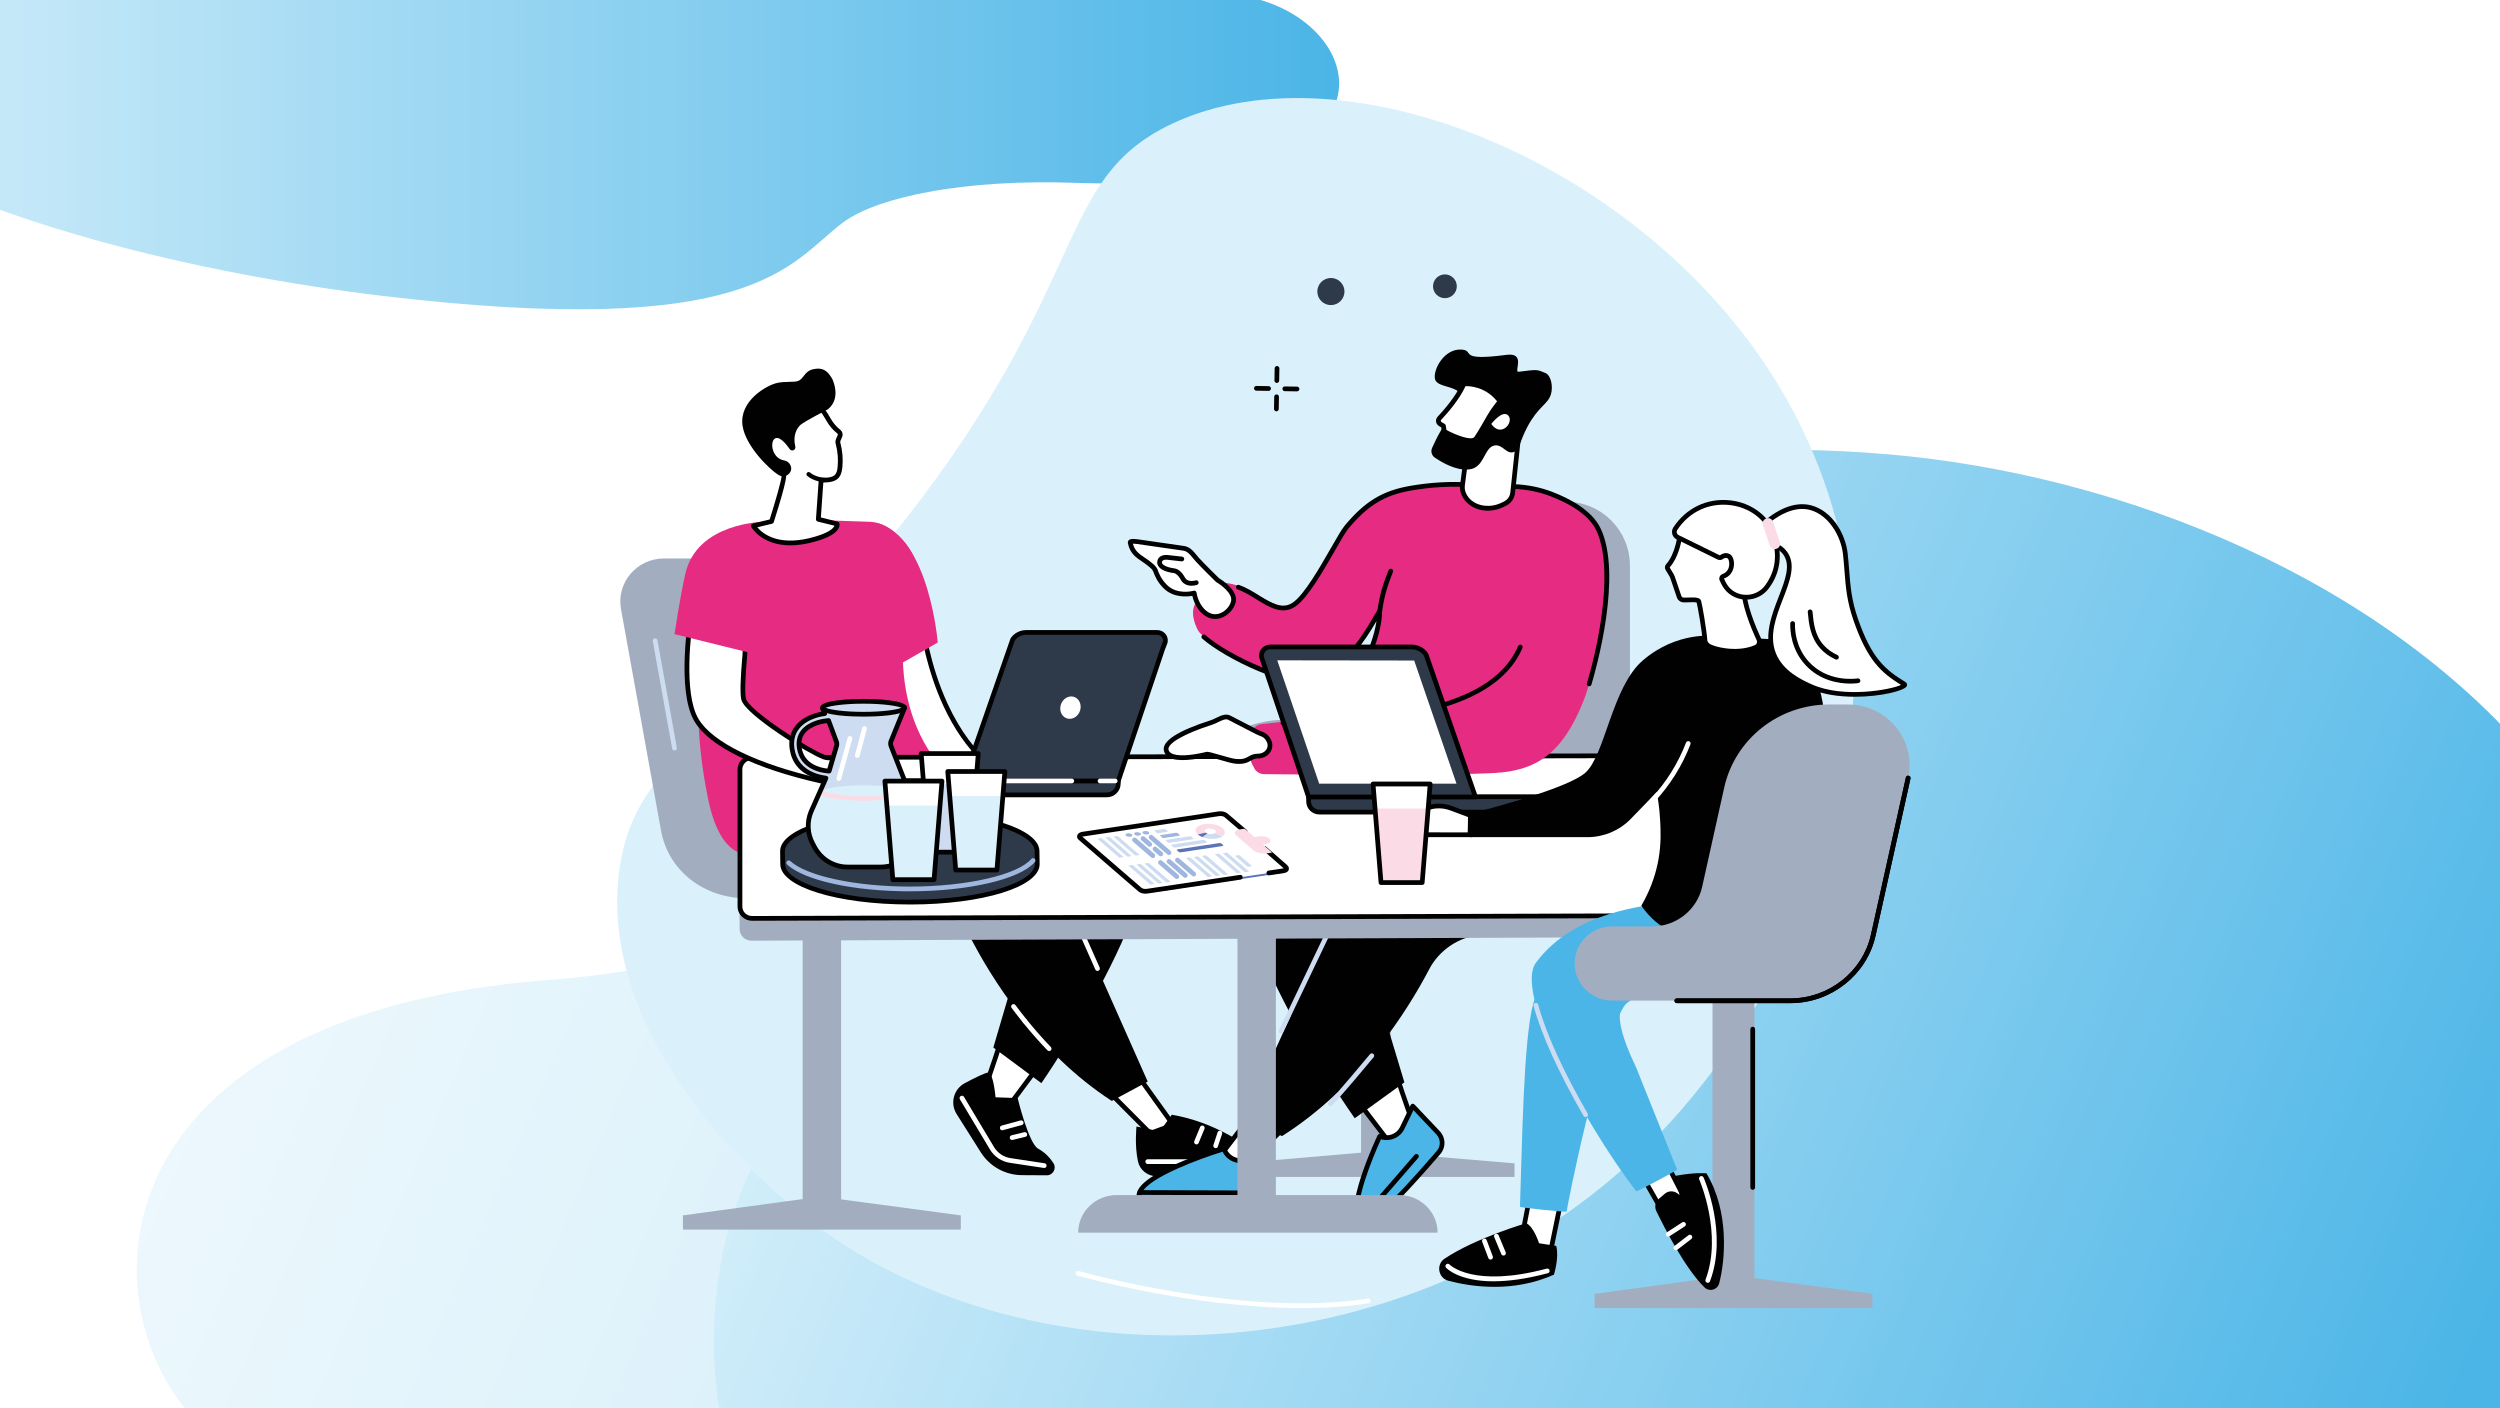 <?xml version="1.0" encoding="UTF-8"?>
<svg xmlns="http://www.w3.org/2000/svg" xmlns:xlink="http://www.w3.org/1999/xlink" id="Layer_1" data-name="Layer 1" viewBox="0 0 1708 962">
  <rect x="0" y="0" width="1708" height="962" fill="#333333" stroke="none"/>
  <defs>
    <style>
      .cls-1 {
        fill: #010101;
      }

      .cls-1, .cls-2, .cls-3, .cls-4, .cls-5, .cls-6, .cls-7, .cls-8, .cls-9, .cls-10, .cls-11, .cls-12, .cls-13, .cls-14, .cls-15, .cls-16 {
        stroke-width: 0px;
      }

      .cls-17 {
        clip-path: url(#clippath);
      }

      .cls-2 {
        fill: none;
      }

      .cls-3 {
        fill: #5b73b7;
      }

      .cls-4 {
        fill: url(#linear-gradient);
      }

      .cls-5 {
        fill: #e62c82;
      }

      .cls-6 {
        fill: #9fb6df;
      }

      .cls-7 {
        fill: #4bb5e7;
      }

      .cls-18 {
        clip-path: url(#clippath-1);
      }

      .cls-8 {
        fill: #cddcf1;
      }

      .cls-19 {
        opacity: .4;
      }

      .cls-9 {
        fill: url(#linear-gradient-4);
      }

      .cls-10 {
        fill: url(#linear-gradient-2);
      }

      .cls-11 {
        fill: url(#linear-gradient-3);
      }

      .cls-12 {
        fill: #a2aec0;
      }

      .cls-13 {
        fill: #fbdbe6;
      }

      .cls-14 {
        fill: #2e3a4a;
      }

      .cls-15 {
        fill: #fff;
      }

      .cls-16 {
        fill: #daf1fb;
      }
    </style>
    <clipPath id="clippath">
      <rect class="cls-2" x="1838" width="1708" height="962"></rect>
    </clipPath>
    <linearGradient id="linear-gradient" x1="1684.81" y1="65.68" x2="2752.89" y2="65.68" gradientUnits="userSpaceOnUse">
      <stop offset="0" stop-color="#daf1fb"></stop>
      <stop offset="1" stop-color="#4bb5e7"></stop>
    </linearGradient>
    <clipPath id="clippath-1">
      <rect class="cls-2" width="1708" height="962"></rect>
    </clipPath>
    <linearGradient id="linear-gradient-2" x1="154.63" y1="426.96" x2="1577.54" y2="1043.18" gradientUnits="userSpaceOnUse">
      <stop offset="0" stop-color="#daf1fb"></stop>
      <stop offset="1" stop-color="#4bb5e7"></stop>
    </linearGradient>
    <linearGradient id="linear-gradient-3" x1="545.24" y1="513.46" x2="1664.04" y2="997.98" xlink:href="#linear-gradient-2"></linearGradient>
    <linearGradient id="linear-gradient-4" x1="-153.19" x2="914.89" xlink:href="#linear-gradient"></linearGradient>
  </defs>
  <g class="cls-17">
    <path class="cls-4" d="M2099.15,202.13c254.55,30.34,277.7-21.84,314.1-49.61,13.65-10.41,36.08-17.07,58.79-21.33,29.65-5.56,64.42-7.55,100.42-6.28,231.6,8.14,203.7-110.1,117.79-127.11l-919.73-77.76c-240.03,140.23,74.07,251.77,328.62,282.1Z"></path>
  </g>
  <rect class="cls-15" width="1708" height="962"></rect>
  <g class="cls-18">
    <g class="cls-19">
      <path class="cls-10" d="M1128.72,378.73c-414.89-21.85-445.11,112.39-500.06,188.88-20.61,28.68-55.9,49.9-91.96,65.22-47.08,20-102.92,32.22-161.19,36.63C.7,697.83,61.85,985.18,202.79,1009.36h1494.69c368.18-398.04-153.86-608.77-568.75-630.63Z"></path>
    </g>
    <path class="cls-11" d="M1288.95,310.3c-321.09-27.08-344.48,139.24-387,234.01-15.95,35.54-43.26,61.83-71.17,80.81-36.43,24.78-79.65,39.92-124.74,45.38-290.08,35.15-242.75,391.17-133.68,421.12h1156.76c284.94-493.16-119.08-754.24-440.16-781.32Z"></path>
    <path class="cls-9" d="M261.15,202.13c254.55,30.34,277.7-21.84,314.1-49.61,13.65-10.41,36.08-17.07,58.79-21.33,29.65-5.56,64.42-7.55,100.42-6.28,231.6,8.14,203.7-110.1,117.79-127.11L-67.47-79.97C-307.5,60.26,6.6,171.8,261.15,202.13Z"></path>
  </g>
  <g id="Brainstorming_with_creative_team" data-name="Brainstorming with creative team">
    <path class="cls-16" d="M1218,268.09c103.78,177.89,27.96,394.87-91.24,513.62-156.17,155.59-412.79,168.46-564.93,58.59-63.25-45.68-150.89-141.06-139.08-242.89,10.01-86.31,82.06-97.82,194.96-241.52,128.01-162.93,102.33-233.35,183.08-271.37,120.34-56.66,327.14,29.19,417.2,183.57Z"></path>
    <g>
      <path class="cls-12" d="M669.91,615.27l-159.69-1.55c-28.88,0-53.58-18.39-58.63-46.37l-27.34-151.26c-3.26-18.02,10.82-34.56,29.41-34.56h104.2l112.05,233.75Z"></path>
      <g>
        <polygon class="cls-12" points="574.64 838.35 548.37 838.35 548.37 610.25 574.64 611.44 574.64 838.35"></polygon>
        <polygon class="cls-12" points="466.58 830.35 556.44 818.09 564.69 818.09 656.43 830.35 656.43 840.08 466.58 840.08 466.58 830.35"></polygon>
      </g>
      <path class="cls-8" d="M460.82,512.74c-.77,0-1.45-.55-1.59-1.33l-13.25-73.43c-.16-.88.43-1.72,1.31-1.88.87-.16,1.72.42,1.88,1.31l13.25,73.43c.16.88-.43,1.72-1.31,1.88-.1.02-.19.03-.29.03Z"></path>
    </g>
    <g>
      <path class="cls-12" d="M950.48,390.2v28.25c0,40.49-32.63,73.32-72.89,73.32s-72.89,32.82-72.89,73.32c0,3.61,2.98,6.53,6.66,6.53h192.94c60.35,0,109.27-49.21,109.27-109.91v-75.19c0-24.14-19.46-43.71-43.46-43.71h-72.51c-26.02,0-47.12,21.22-47.12,47.4Z"></path>
      <rect class="cls-12" x="929.88" y="583.15" width="20.31" height="214.84"></rect>
      <polygon class="cls-12" points="844.86 794.8 934.73 787.07 942.97 787.07 1034.72 794.8 1034.72 804.09 844.86 804.09 844.86 794.8"></polygon>
    </g>
    <g>
      <g>
        <g>
          <g>
            <path class="cls-15" d="M669.13,752.17c2.23-2.26,15.15-42.43,15.15-42.43l25.52,18.21-27.97,37.6-12.69-13.37Z"></path>
            <path class="cls-1" d="M681.82,767.16c-.44,0-.87-.18-1.17-.5l-12.69-13.37c-.59-.62-.59-1.6,0-2.22,1.49-1.93,8.72-22.97,14.78-41.81.16-.49.54-.88,1.03-1.04.49-.16,1.03-.08,1.45.22l25.52,18.21c.35.25.59.64.66,1.07.07.43-.04.87-.3,1.22l-27.97,37.6c-.28.38-.72.62-1.2.65-.03,0-.07,0-.1,0ZM671.13,751.93l10.54,11.11,25.84-34.73-22.37-15.96c-3.29,10.19-10.93,33.42-14.01,39.58Z"></path>
          </g>
          <g>
            <path class="cls-1" d="M715.11,802.96l-16.97-.1c-11.23-.07-21.67-5.77-27.79-15.18l-16.78-26.56c-4.64-7.34-2.04-17.07,5.62-21.14,7-3.72,14.34-7.35,16.06-7.18,3.49.33,4.9,16.85,4.9,16.85l15.12.58s7.47,31.06,14.04,34.59c4.79,2.57,8.13,6.35,10.38,9.8,2.35,3.61-.27,8.39-4.58,8.36Z"></path>
            <path class="cls-15" d="M713.41,797.96c-.08,0-.16,0-.24-.02l-23.21-3.5c-5.7-.86-10.68-4.19-13.64-9.14l-20.51-34.26c-.46-.77-.21-1.76.56-2.22.77-.46,1.76-.21,2.22.56l20.51,34.26c2.47,4.12,6.6,6.89,11.34,7.6l23.21,3.5c.88.13,1.49.96,1.36,1.84-.12.8-.81,1.38-1.6,1.38Z"></path>
            <path class="cls-15" d="M684.75,772.19c-.71,0-1.36-.47-1.56-1.19-.24-.86.27-1.75,1.14-1.99l12.93-3.52c.86-.23,1.75.27,1.99,1.14.24.86-.27,1.75-1.14,1.99l-12.93,3.52c-.14.04-.29.06-.43.06Z"></path>
            <path class="cls-15" d="M691.49,778.83c-.73,0-1.39-.5-1.57-1.23-.21-.87.32-1.74,1.19-1.96l8.67-2.12c.87-.21,1.74.32,1.96,1.19.21.87-.32,1.74-1.19,1.96l-8.67,2.12c-.13.03-.26.05-.39.05Z"></path>
          </g>
          <g>
            <polygon class="cls-15" points="756.19 744.51 785.82 774.27 801.52 768.5 774.21 730.42 756.19 744.51"></polygon>
            <path class="cls-1" d="M785.82,775.89c-.42,0-.84-.17-1.15-.48l-29.63-29.76c-.33-.33-.5-.78-.47-1.24s.25-.89.62-1.17l18.02-14.08c.35-.27.8-.39,1.23-.33.44.06.83.3,1.09.66l27.31,38.08c.3.41.38.94.23,1.42-.15.48-.51.87-.99,1.04l-15.7,5.77c-.18.07-.37.1-.56.1ZM758.63,744.66l27.61,27.74,12.73-4.68-25.08-34.98-15.25,11.92Z"></path>
          </g>
          <g>
            <path class="cls-1" d="M776.46,769.62s-1.43,12.66,1,23.85c1.29,5.96,6.67,10.16,12.77,10.16h72.7c5.2,0,7.55-6.49,3.57-9.82-12.93-10.83-36.71-27.37-65.95-32.22l-8.16,11.41-15.94-3.38Z"></path>
            <path class="cls-15" d="M859.47,795.25h-75.35c-.89,0-1.62-.72-1.62-1.62s.72-1.62,1.62-1.62h75.35c.89,0,1.62.72,1.62,1.62s-.72,1.62-1.62,1.62Z"></path>
            <path class="cls-15" d="M817.43,781.86c-.21,0-.41-.04-.62-.12-.83-.34-1.22-1.29-.88-2.11l3.99-9.67c.34-.83,1.29-1.22,2.11-.88.83.34,1.22,1.29.88,2.11l-3.99,9.67c-.26.62-.86,1-1.5,1Z"></path>
            <path class="cls-15" d="M830.54,784.41c-.17,0-.34-.03-.51-.08-.85-.28-1.31-1.2-1.03-2.04l2.89-8.73c.28-.85,1.2-1.31,2.04-1.03.85.28,1.31,1.2,1.03,2.04l-2.89,8.73c-.22.68-.86,1.11-1.54,1.11Z"></path>
          </g>
          <path class="cls-1" d="M599.38,536.22s135.39-15.76,175.65,19.09c40.26,34.85-63.55,184.71-63.55,184.71l-32.83-24.35,31.14-105.92-125.15-35.54,14.75-37.99Z"></path>
          <path class="cls-1" d="M524.87,605.2c19.67,6.24,54.86,14.31,104.04,13.64,13.97-.19,26.88,7.53,33.22,19.98,14.57,28.57,46.1,80.01,97.46,113.35l24.53-13.22-62.61-140.94c-5.72-12.87-16.41-22.87-29.63-27.72l-124.08-45.5s-38.48-10.75-57.34,23.59c-3.37,6.13-9.62-4.83-11.11.12-5.11,16.97,8.63,51.33,25.52,56.69Z"></path>
          <path class="cls-15" d="M749.81,663.33c-.62,0-1.21-.36-1.48-.96l-28.29-63.69c-5.51-12.4-15.97-22.18-28.7-26.85l-59.42-21.79c-.84-.31-1.27-1.24-.96-2.08.31-.84,1.24-1.27,2.08-.96l59.42,21.79c13.55,4.97,24.69,15.39,30.55,28.58l28.29,63.69c.36.82,0,1.77-.82,2.14-.21.09-.44.14-.66.14Z"></path>
          <path class="cls-15" d="M716.77,718.08c-.42,0-.85-.17-1.17-.5-5.7-5.93-11.31-12.3-16.68-18.93-.56-.7-.46-1.71.24-2.28.7-.56,1.72-.45,2.28.24,5.31,6.56,10.86,12.86,16.5,18.73.62.64.6,1.67-.04,2.29-.31.3-.72.45-1.12.45Z"></path>
          <path class="cls-15" d="M700.19,699.25c-.47,0-.94-.21-1.26-.6-2.64-3.27-5.27-6.65-7.8-10.05-.53-.72-.39-1.73.33-2.27.72-.53,1.73-.39,2.26.33,2.51,3.37,5.11,6.72,7.72,9.95.56.7.45,1.71-.24,2.28-.3.24-.66.36-1.02.36Z"></path>
        </g>
        <g>
          <g>
            <path class="cls-15" d="M630.15,426.87s11.91,108.13,91.87,115.2l-91.87,1.31s-34.02-68.93-35.4-95.77c-1.38-26.84,35.4-20.74,35.4-20.74Z"></path>
            <path class="cls-1" d="M630.15,545c-.62,0-1.18-.35-1.45-.9-1.4-2.83-34.18-69.54-35.56-96.4-.36-6.97,1.69-12.49,6.08-16.41,10.44-9.32,30.35-6.15,31.2-6.01.72.12,1.26.7,1.34,1.42.03.27,3.11,27.16,15.84,54.52,16.96,36.44,42.04,56.37,74.56,59.25.86.08,1.51.81,1.48,1.67-.03.86-.73,1.55-1.59,1.56l-91.87,1.31s-.02,0-.02,0ZM621.66,427.9c-6.36,0-14.95,1.02-20.29,5.8-3.62,3.24-5.31,7.89-5,13.83,1.26,24.54,30.77,85.97,34.78,94.22l74.57-1.06c-25.83-7.48-46.74-27.31-61.09-58.19-11.36-24.44-15.15-48.5-15.93-54.19-1.41-.17-3.96-.41-7.04-.41Z"></path>
          </g>
          <path class="cls-5" d="M516.34,358.15c15.51-3.65,21.98-3.7,78.37-1.65,13.78.5,30.18,17.8,31.8,31.49-4.38,13.14-24.6,77.99,10.7,128.67,5.01,7.19,11.82,15.08,21.16,22.64-5.25,4.25-13.41,9.77-24.37,13.03-17.62,5.23-29.14.77-42,0-43.2-2.59-62.71,39.2-86.25,30.55-7.47-2.74-17.41-11.33-22.76-40.97-5.11-25.93-6.15-47.88-6.02-63.77.3-37.15,7.12-59.02,15.15-84.79,4.17-13.38,9.5-31.72,24.22-35.18Z"></path>
          <path class="cls-5" d="M640.66,438.98s-5.64-71.01-40.81-81.59l11.45,98.41,29.36-16.82Z"></path>
        </g>
      </g>
      <g>
        <g>
          <g>
            <g>
              <path class="cls-15" d="M969.32,776.23c-2.31-2.28-15.65-42.76-15.65-42.76l-26.37,18.35,28.91,37.89,13.11-13.48Z"></path>
              <path class="cls-1" d="M956.2,791.32s-.06,0-.1,0c-.47-.03-.9-.26-1.19-.63l-28.91-37.89c-.27-.35-.38-.8-.31-1.23.07-.44.31-.83.67-1.08l26.37-18.35c.42-.29.95-.37,1.44-.21.48.16.87.54,1.03,1.03,6.28,19.04,13.77,40.29,15.29,42.15.63.62.61,1.61-.01,2.24l-13.11,13.48c-.31.31-.73.49-1.16.49ZM929.61,752.18l26.74,35.05,10.95-11.25c-3.19-6.23-11.1-29.72-14.49-39.95l-23.2,16.14Z"></path>
            </g>
            <g>
              <g>
                <path class="cls-7" d="M965.2,755.67l17.32,18.28c3.56,3.76,3.7,9.51.33,13.42-13.31,15.46-45.16,51.46-51.58,49.53-15.15-4.54,11.37-60.55,11.37-60.55,5.86,2.43,12.65-.1,15.36-5.72l7.21-14.96Z"></path>
                <path class="cls-1" d="M931.85,838.63c-.47,0-.79-.1-1.05-.18-2.12-.63-3.68-2.07-4.66-4.26-6.08-13.66,14.17-56.71,15.03-58.53.37-.78,1.28-1.13,2.08-.8,5.1,2.11,10.93-.05,13.28-4.93l7.21-14.96c.23-.48.68-.81,1.21-.9.52-.08,1.06.1,1.42.49l17.31,18.28c4.12,4.35,4.29,11.06.38,15.59-39.35,45.71-49.05,50.2-52.22,50.2ZM943.49,778.36c-6.03,13.02-18.77,44.65-14.38,54.52.58,1.31,1.44,2.12,2.63,2.47,2.33.6,15.47-9.05,49.89-49.03,2.82-3.27,2.7-8.11-.28-11.26l-15.7-16.58-6.19,12.85c-2.87,5.96-9.67,8.85-15.97,7.03Z"></path>
              </g>
              <path class="cls-1" d="M929.22,835.95c-.38,0-.75-.13-1.06-.4-.68-.59-.75-1.61-.16-2.28l38.49-44.33c.59-.67,1.61-.75,2.28-.16.68.59.75,1.61.16,2.28l-38.49,44.33c-.32.37-.77.56-1.22.56Z"></path>
            </g>
          </g>
          <g>
            <g>
              <path class="cls-15" d="M879.34,768.5l-16.06,15.74c-2.87,2.81-4.66,6.48-5.1,10.42l-1.63,14.72-29.64-10.94,33.8-44.13,18.62,14.19Z"></path>
              <path class="cls-1" d="M856.55,811c-.19,0-.38-.03-.56-.1l-29.64-10.94c-.48-.18-.85-.57-.99-1.07-.14-.49-.04-1.03.27-1.43l33.8-44.13c.54-.71,1.56-.84,2.27-.3l18.62,14.19c.37.29.6.72.63,1.19.03.47-.15.93-.48,1.26l-16.06,15.74c-2.59,2.54-4.23,5.89-4.62,9.44l-1.63,14.72c-.05.49-.34.94-.76,1.2-.26.16-.55.24-.85.24ZM829.54,797.69l25.63,9.46,1.4-12.66c.48-4.29,2.46-8.34,5.58-11.4l14.73-14.43-15.85-12.08-31.49,41.11Z"></path>
            </g>
            <g>
              <g>
                <path class="cls-7" d="M861.44,789.8l5.18,24.32c-.53,5.44-5.11,9.66-10.72,9.84-22.12.71-74.24,1.69-77.25-4.68-7.11-15.01,57.53-34.4,57.53-34.4,2.15,6.12,8.84,9.51,15.21,7.73l10.04-2.81Z"></path>
                <path class="cls-1" d="M825.88,826.09c-5.32,0-10.68-.06-15.81-.21-26.87-.77-31.7-3.42-32.88-5.92-.96-2.02-.94-4.18.05-6.41,6.44-14.48,56.36-29.6,58.48-30.23.83-.25,1.71.2,1.99,1.01,1.87,5.32,7.69,8.27,13.25,6.71l10.04-2.81c.43-.12.89-.06,1.27.17.38.23.65.61.75,1.05l5.18,24.32c.03.16.04.33.03.49-.6,6.24-5.88,11.1-12.28,11.3-8.25.26-19.07.52-30.08.52ZM835.26,786.85c-14.99,4.63-50.37,17.47-55.06,28.02-.6,1.35-.63,2.56-.08,3.71,1.16,2.26,18.41,5.59,75.74,3.75,4.69-.15,8.57-3.63,9.13-8.14l-4.77-22.38-8.38,2.35c-6.69,1.87-13.67-1.31-16.58-7.31Z"></path>
              </g>
              <path class="cls-1" d="M847.08,816.56h0l-68.33-.23c-.89,0-1.62-.73-1.61-1.62,0-.89.73-1.61,1.62-1.61h0l68.33.23c.89,0,1.62.73,1.61,1.62,0,.89-.73,1.61-1.62,1.61Z"></path>
            </g>
          </g>
          <g>
            <path class="cls-1" d="M1041.39,558.59s-139.91-15.88-181.52,19.24c-41.6,35.12,65.68,186.16,65.68,186.16l33.93-24.54-32.18-106.75,129.34-35.82-15.24-38.29Z"></path>
            <path class="cls-1" d="M1116.79,615.63c-20.32,6.29-56.27,19.76-105.72,23.24-14.4,1.01-27.97,10.57-34.53,23.11-15.05,28.79-47.64,80.64-100.72,114.24l-25.35-13.32,64.7-142.04c5.91-12.97,16.95-23.05,30.62-27.93l128.23-45.86s39.76-10.84,59.25,23.78c3.48,6.18,9.95-4.87,11.49.12,5.28,17.1-10.51,39.26-27.97,44.66Z"></path>
            <path class="cls-8" d="M875.22,706.05c-.23,0-.47-.05-.7-.16-.81-.39-1.15-1.35-.76-2.16l39.96-83.56c6.04-13.26,17.54-23.76,31.53-28.76l18.64-6.67c.84-.3,1.77.14,2.07.98.3.84-.14,1.77-.98,2.07l-18.64,6.67c-13.17,4.71-23.99,14.58-29.69,27.08l-39.97,83.59c-.28.58-.86.92-1.46.92Z"></path>
            <path class="cls-8" d="M908.86,755.74c-.41,0-.82-.16-1.14-.47-.64-.63-.64-1.65-.02-2.29,6.7-6.8,26.08-30.12,28.27-32.76.57-.69,1.59-.78,2.28-.21.69.57.78,1.59.21,2.28-2.2,2.65-21.66,26.07-28.45,32.97-.32.32-.73.48-1.15.48Z"></path>
          </g>
        </g>
        <g>
          <path class="cls-12" d="M505.31,634.79l-.21-43.34c0-.83.68-1.5,1.53-1.49l705.13,3.23c1.23,0,1.95,1.37,1.23,2.35l-32.16,43.92c-.28.39-.74.62-1.23.62l-666.14,2.6c-4.48.02-8.13-3.52-8.15-7.89Z"></path>
          <g>
            <path class="cls-15" d="M1223.75,625.36l-709.92,2.09c-4.58.01-8.3-3.61-8.3-8.08v-93.71c0-4.46,3.69-8.07,8.26-8.08l709.92-1.45c4.58,0,8.29,3.61,8.29,8.08v93.08c0,4.45-3.69,8.07-8.25,8.08Z"></path>
            <path class="cls-1" d="M513.8,629.06c-2.67,0-5.18-1.03-7.05-2.9-1.83-1.82-2.84-4.24-2.84-6.8v-93.71c0-5.34,4.43-9.69,9.87-9.7l709.92-1.45h.02c2.68,0,5.18,1.03,7.06,2.9,1.83,1.82,2.83,4.24,2.83,6.8v93.08c0,5.33-4.42,9.68-9.86,9.7l-709.92,2.09h-.03ZM1223.73,517.74h-.01l-709.92,1.45c-3.66,0-6.64,2.91-6.64,6.46v93.71c0,1.69.67,3.29,1.89,4.51,1.26,1.26,2.96,1.95,4.77,1.95h.02l709.93-2.09v1.62s0-1.62,0-1.62c3.66-.01,6.63-2.91,6.63-6.46v-93.08c0-1.69-.67-3.29-1.88-4.5-1.26-1.26-2.96-1.96-4.77-1.96Z"></path>
          </g>
        </g>
        <g>
          <g>
            <path class="cls-5" d="M1092.17,361.92c-5.65-12.13-20.69-19.97-32.38-24.42-8.08-3.08-16.65-4.76-25.32-5.09l-30.65-1.17c-11.58-.81-25.22-.29-40.11,2.29-19.78,3.43-31.26,11.49-43.88,26.74-5.71,6.89-23.2,44.5-35.46,52.57-7.86,5.18-20.32-3.8-31.96-9.85-6.75-3.51-13.42-4.92-18.26-4.92-11.8,0-15.9,10.54-18.02,15.26-2.55,5.67-.08,12.59,2.17,17.03,1.44,2.84,4.33,4.33,6.91,6.26,10.65,7.96,54.45,39.05,77.86,26.11,19.97-11.03,32.87-30.63,39.53-45.33-1.13,24.66-23.2,60.21-30.24,69.54-1.14,1.51-2.87,2.48-4.78,2.69l-46.21,5.13c-.63.05-1.33.3-2.01.66-3.03,1.58-5,4.58-5.45,7.91-.73,5.3-.27,15.25,1.4,18.46l1.58,3.04c1.28,2.45,3.84,4.01,6.65,4.06,24.55.39,128.3.93,157.76-.79,27.43-1.6,46.06-12.32,60.72-49.69,5.83-14.85,25.24-84.1,10.16-116.48Z"></path>
            <path class="cls-1" d="M876.52,495.45c-.8,0-1.5-.59-1.6-1.41-.12-.89.51-1.7,1.4-1.82,4.03-.53,10.67-.72,19.06-.97,39.63-1.16,122.11-3.58,141.78-49.83.35-.82,1.3-1.21,2.12-.86.82.35,1.21,1.3.86,2.12-20.48,48.16-104.36,50.62-144.66,51.8-8.31.24-14.87.44-18.74.94-.07,0-.14.01-.21.01Z"></path>
            <path class="cls-1" d="M916.79,482.43c-.32,0-.64-.09-.93-.29-.73-.51-.91-1.52-.4-2.25,8.44-12.09,22.08-35.98,24.97-55.56-7.35,12.51-19.01,30.75-37.75,40.41-17.99,9.28-66.34-15.15-81.3-28.42-.67-.59-.73-1.62-.14-2.29.59-.67,1.62-.73,2.28-.14,15.56,13.8,62.3,35.89,77.67,27.96,19.6-10.11,31.33-30.33,38.33-42.41.59-1.02,1.15-1.98,1.68-2.88.37-.63,1.11-.93,1.82-.74.71.19,1.19.83,1.19,1.56-.04,26.24-23.43,60.52-26.1,64.34-.32.45-.82.69-1.33.69Z"></path>
            <path class="cls-1" d="M1085.73,468.86c-.15,0-.31-.02-.46-.07-.86-.26-1.34-1.16-1.09-2.01,9.91-33.25,17.56-80.49,6.53-104.18-5.43-11.65-20.12-19.26-31.49-23.59-7.81-2.98-16.15-4.65-24.8-4.98l-30.65-1.17c-12.44-.87-26.18-.08-39.77,2.27-18.08,3.13-29.71,10.23-42.91,26.18-1.8,2.18-5.07,7.89-8.86,14.49-7.86,13.72-18.62,32.51-26.92,38.37-9.03,6.38-18.1.76-26.88-4.67-4.18-2.59-8.5-5.26-12.93-6.81-.84-.3-1.29-1.22-.99-2.06.3-.84,1.22-1.29,2.06-.99,4.76,1.67,9.24,4.44,13.56,7.11,8.6,5.33,16.03,9.93,23.31,4.78,7.71-5.45,18.27-23.88,25.98-37.34,4.02-7.01,7.19-12.55,9.17-14.95,13.76-16.62,25.91-24.02,44.85-27.3,13.84-2.4,27.85-3.2,40.5-2.31l30.6,1.17c9,.34,17.7,2.09,25.83,5.19,11.93,4.55,27.39,12.62,33.27,25.25,14.72,31.61-2.72,94.24-6.36,106.47-.21.7-.85,1.16-1.55,1.16Z"></path>
            <path class="cls-1" d="M941.89,424.04c-.07,0-.15,0-.22-.02-.89-.12-1.5-.94-1.38-1.83,1.93-13.92,3.19-19.55,8.36-32.61.33-.83,1.28-1.24,2.1-.91.83.33,1.24,1.27.91,2.1-4.79,12.11-6.17,17.47-8.16,31.86-.11.81-.81,1.4-1.6,1.4Z"></path>
          </g>
          <g>
            <path class="cls-15" d="M866.52,505.43c-.95-1.81-2.54-3.24-4.5-3.93-1.4-.49-2.79-1.14-4.1-1.82l-18.25-9.43c-3.42-1.63-8.31,2.17-11.85,3.31-10.71,3.43-32.88,11.5-31.05,19.08,1.97,8.18,21.03,4.31,27.79,2.66,1.55-.38,15.55,4.56,19.97,4.89,6.12.45,7.53-1.06,10.52-2.59,1.36-.7,2.88-1.01,4.53-1.02,2.52-.02,4.92-1.05,6.5-2.96l.04-.05c1.74-2.12,2.04-5.03.78-7.44l-.36-.68Z"></path>
            <path class="cls-1" d="M846.53,521.88c-.65,0-1.35-.03-2.12-.08-2.46-.18-7.24-1.56-11.86-2.9-3.04-.88-6.8-1.97-7.72-2-7.29,1.77-20.3,4.14-26.4.43-1.71-1.04-2.8-2.49-3.24-4.31-1.59-6.6,9.22-13.67,32.13-21,.95-.3,2.07-.85,3.25-1.43,3.14-1.54,6.7-3.27,9.8-1.8l18.3,9.45c1.51.78,2.74,1.33,3.89,1.73,2.32.81,4.23,2.48,5.4,4.7h0s.36.68.36.68c1.57,2.99,1.19,6.61-.96,9.22-1.88,2.28-4.7,3.58-7.77,3.6-1.47,0-2.71.29-3.8.85-.46.23-.87.47-1.28.69-1.98,1.11-3.87,2.16-7.98,2.16ZM824.76,513.65c1.15,0,3.28.57,8.68,2.13,4.25,1.23,9.07,2.63,11.2,2.78,4.66.34,6.18-.5,8.28-1.68.44-.24.89-.49,1.38-.75,1.53-.78,3.3-1.19,5.26-1.2,2.11-.01,4.03-.88,5.26-2.37,1.36-1.65,1.59-3.88.63-5.71l-.36-.68c-.78-1.49-2.06-2.61-3.6-3.15-1.3-.45-2.67-1.06-4.31-1.91l-18.25-9.43c-1.65-.79-4.46.59-6.93,1.8-1.29.63-2.51,1.23-3.69,1.6-19.24,6.16-31,12.89-29.97,17.16.23.96.81,1.71,1.78,2.3,3.69,2.25,12.68,1.94,24.05-.83.17-.04.36-.06.59-.06Z"></path>
          </g>
          <g>
            <path class="cls-15" d="M772.18,370.8c-.3-1.52,3.47-.87,5.04-.73l30.74,4.44c4.89.43,6.83,4.22,10.02,7.79,3.28,3.66,13.91,14.08,13.91,14.08,0,0,12.46,7.12,10.77,14.64-1.6,7.13-11.92,15.04-20.65,6.58-5.19-5.03-6.13-12.45-6.13-12.45.04.04-11.98,3.42-19.83-4.45-4.1-4.12-5.69-8.16-6.61-10.73-.78-2.17-2.93-3.66-4.75-5.13-5.04-4.07-10.89-5.79-12.51-14.04Z"></path>
            <path class="cls-1" d="M830.25,422.88c-3.33,0-6.57-1.4-9.37-4.12-4.02-3.89-5.66-9.02-6.28-11.67-3.6.63-13.01,1.46-19.7-5.25-4.04-4.05-5.8-8-6.99-11.33-.53-1.47-2.07-2.69-3.56-3.87l-.69-.55c-1.13-.91-2.35-1.73-3.52-2.51-4.03-2.71-8.2-5.51-9.56-12.47,0,0,0,0,0,0-.14-.74.05-1.44.54-1.97,1.06-1.15,3.05-1.03,5.54-.75.26.03.5.06.7.07l30.83,4.45c4.5.4,6.91,3.36,9.24,6.22.56.69,1.13,1.39,1.76,2.09,3,3.36,12.42,12.61,13.69,13.86,1.69,1,13.18,8.16,11.36,16.29-1.09,4.87-5.48,9.49-10.44,10.97-1.19.35-2.38.53-3.55.53ZM815.88,403.53s.06,0,.09,0c.78.04,1.42.64,1.51,1.41,0,.07.95,6.94,5.65,11.5,3.73,3.61,7.36,3.52,9.74,2.81,3.84-1.15,7.37-4.83,8.21-8.58,1.17-5.21-6.82-11.06-10-12.88-.12-.07-.23-.15-.33-.25-.44-.43-10.71-10.5-13.98-14.16-.66-.74-1.27-1.48-1.86-2.21-2.17-2.66-3.88-4.77-7.1-5.05l-30.83-4.45c-.13,0-.4-.04-.68-.07-.49-.05-1.6-.18-2.32-.17,1.27,4.96,4.39,7.06,7.98,9.47,1.23.83,2.5,1.68,3.75,2.68l.66.53c1.76,1.39,3.76,2.97,4.6,5.32.7,1.96,2.17,6.05,6.24,10.13,6.93,6.96,17.47,4.26,18.11,4.08.18-.07.37-.1.57-.1ZM773.77,370.49s0,0,0,0h0Z"></path>
          </g>
          <g>
            <path class="cls-15" d="M807.42,381.91l-9.78-1.11c-4.61-.32-5.37,1.91-5.42,3.56,0,0-.35,4.24,9.96,5.57,2.2.28,4.46,2.54,5.86,5.25,2.66,5.11,9.24,2.89,9.24,2.89l-9.86-16.17Z"></path>
            <path class="cls-1" d="M814.16,400.18c-2.71,0-5.83-.95-7.55-4.25-1.24-2.39-3.15-4.2-4.63-4.39-11.51-1.49-11.41-6.72-11.37-7.31.04-1.47.57-2.72,1.57-3.62,1.23-1.12,3.11-1.59,5.58-1.42l9.85,1.11c.89.1,1.53.9,1.43,1.79-.1.89-.91,1.53-1.79,1.43l-9.78-1.11c-1.45-.1-2.58.11-3.12.6-.2.19-.48.53-.51,1.4.04.78,1.66,3.03,8.55,3.92,3.1.4,5.69,3.42,7.09,6.1,1.98,3.8,7.07,2.17,7.29,2.1.85-.28,1.76.18,2.05,1.02.28.85-.17,1.76-1.02,2.04-.93.31-2.23.57-3.64.57Z"></path>
          </g>
        </g>
        <g>
          <g>
            <path class="cls-15" d="M1033.45,336.68l4.24-40.11-35.46,11.51-3.09,23.51c-.73,6.32,4.16,10.63,4.16,10.63,5.98,5.86,15.55,6.38,23.13,2.73l1.76-.85c2.94-1.42,4.93-4.22,5.26-7.42Z"></path>
            <path class="cls-1" d="M1016.41,348.91c-5.4,0-10.52-1.89-14.24-5.53-.16-.14-5.45-4.9-4.64-11.97l3.09-23.53c.08-.62.51-1.14,1.11-1.33l35.46-11.51c.52-.17,1.09-.06,1.52.28.43.35.65.88.59,1.43l-4.24,40.11h0c-.4,3.78-2.71,7.03-6.17,8.7l-1.76.85c-3.48,1.68-7.17,2.5-10.73,2.5ZM1003.7,309.31l-2.95,22.49c-.61,5.34,3.59,9.17,3.63,9.21,5.17,5.06,13.93,6.06,21.35,2.48l1.76-.85c2.45-1.18,4.08-3.47,4.36-6.13l3.98-37.63-32.12,10.43ZM1033.45,336.68h.01-.01Z"></path>
          </g>
          <path class="cls-1" d="M998.91,238.86c8.87.81-3.55,8,30.39,3.57,13.52-1.76,4.69,12.02,8.2,11.57,12.95-1.66,12.51-1.61,18.33.84,3.85,1.63,5.35,9.24,3.77,14.52-2.09,6.97-8.4,7.92-16.05,22.18-5.37,10.01-5.44,16.57-10.02,17.47-4.63.91-6.98-5.32-12.11-4.71-6.64.8-7.04,11.76-13.93,15.3-4.34,2.23-13.64,2.19-27.16-6.91-2.19-1.47-3-4.28-1.92-6.66,1.39-3.05,3.16-6.9,5.17-10.43,9.57-16.84,16.7-19.91,15.05-24.89-2.52-7.62-16.88-5.6-18.25-11.76-1.43-6.4,6.39-21.21,18.53-20.1Z"></path>
          <g>
            <path class="cls-15" d="M1024.85,274.18l-3.22,4.21c-1.52,1.98-2.89,4.07-4.12,6.24-2.3,4.07-6.3,11.04-8.84,14.78-3.74,5.49-21.93-4.6-21.93-4.6l-.6-3.82-2.11-1.23c-.41-.24-.77-.56-1-.96-.58-1.01-.4-2.21.35-3.01,4.1-4.34,12.77-14.16,16.78-23.54,0,0,14.88-1.48,24.68,11.93Z"></path>
            <path class="cls-1" d="M1004.56,302.62c-6.61,0-16.2-5.08-18.6-6.41-.44-.24-.74-.67-.81-1.16l-.48-3.06-1.44-.84c-.69-.4-1.24-.94-1.59-1.56-.92-1.6-.69-3.58.58-4.92,3.63-3.84,12.49-13.78,16.47-23.06.23-.54.74-.92,1.33-.97.64-.06,15.92-1.41,26.15,12.59.42.58.42,1.37-.02,1.94l-3.22,4.21c-1.46,1.91-2.81,3.95-3.99,6.05-2.21,3.92-6.31,11.07-8.92,14.89-1.14,1.67-3.11,2.31-5.45,2.31ZM988.22,293.76c6.85,3.68,17.2,7.54,19.11,4.73,2.53-3.72,6.58-10.78,8.77-14.66,1.26-2.23,2.69-4.39,4.24-6.42l2.47-3.23c-7.8-9.84-18.39-10.43-21.57-10.37-4.17,9.11-12.18,18.32-16.68,23.08-.28.3-.33.73-.12,1.09.07.13.22.26.41.37l2.11,1.23c.42.24.71.67.78,1.15l.48,3.03Z"></path>
          </g>
          <path class="cls-15" d="M1018.83,289.66s7.73-10.14,11.69-5.7c3.95,4.43-4.85,15.38-11.69,5.7Z"></path>
        </g>
      </g>
      <g>
        <g>
          <path class="cls-15" d="M609.5,525.93l-18.34-12.79c-2.73-1.9-6.27-2.28-9.35-1l-11.8,4.91c-2.25.94-4.78.99-7.08.16-10.02-3.61-52.56-30.26-54.88-39.53-1.15-4.58-.2-18.89.86-30.65.89-9.85-5.42-19.71-15.24-22.16l-21.24-6.16s-8.92,52.67,3.42,73.33c9.59,16.04,39,31.17,85.15,41.58,0,0,9.8,1.69,20.55-5.27,6.87-4.45,18.31,2.17,26.18,2.53,2.79.13,4.04-3.37,1.76-4.96Z"></path>
          <path class="cls-1" d="M563.88,535.43c-1.86,0-3.01-.19-3.14-.21-45.47-10.25-76.07-25.28-86.27-42.34-12.51-20.93-4-72.26-3.63-74.43.08-.46.34-.86.74-1.1.39-.25.86-.31,1.31-.18l21.24,6.16c10.32,2.57,17.4,12.83,16.4,23.86-1.45,15.98-1.77,26.68-.91,30.11,1.99,7.94,42.79,34.41,53.86,38.4,1.93.69,4.03.65,5.91-.14l11.8-4.91c3.57-1.48,7.74-1.04,10.9,1.16l18.34,12.79c1.63,1.13,2.27,3.07,1.64,4.93-.63,1.87-2.41,3.06-4.4,2.97-2.93-.13-6.16-1.04-9.57-1.99-5.8-1.62-11.8-3.29-15.65-.8-7.56,4.89-14.64,5.72-18.56,5.72ZM561.37,532.05s9.27,1.45,19.31-5.05c5.08-3.29,11.79-1.41,18.28.4,3.23.9,6.28,1.75,8.85,1.87.84.04,1.12-.59,1.19-.78.08-.23.19-.81-.42-1.23l-18.34-12.79c-2.26-1.58-5.25-1.89-7.8-.83l-11.8,4.91c-2.63,1.09-5.56,1.16-8.25.19-9.81-3.53-53.34-30.42-55.9-40.66-.97-3.89-.7-14.38.82-31.19.84-9.3-5.32-18.28-14.02-20.44l-19.54-5.67c-1.4,9.35-7.14,52.63,3.5,70.43,9.59,16.05,40.25,30.93,84.12,40.83Z"></path>
        </g>
        <path class="cls-5" d="M460.82,433.24s3.59-24.29,7.34-41.07c7.89-35.3,53.65-35.67,53.65-35.67l-7.99,89.85-53-13.11Z"></path>
        <g>
          <g>
            <path class="cls-15" d="M559.1,354.78l1.88-26.63c1.27-.09,2.15-.14,2.41-.15,7.43-.09,9.84-2.49,10.48-8.59.4-3.82.54-9.48-1.32-16.58-.2-.76-.16-1.56.15-2.28l1.27-2.98c.26-.97-.07-2.03-.86-2.67l-.68-.56c-2.42-1.99-4.44-4.43-6.05-7.14-1.49-2.5-4.01-7.17-5.75-8-4.88-2.33-24.69-12.69-35.76,5.41-8.63,14.11,5.47,33.55,10.6,39.91,1.24,1.54-8.37,31.71-8.37,31.71l-12.42,3s9.58,17.02,38.7,9.98c20.73-5.01,18.5-11.31,18.5-11.31l-12.79-3.14Z"></path>
            <path class="cls-1" d="M539.97,372.58c-19.36,0-26.34-11.92-26.68-12.53-.25-.44-.28-.98-.07-1.44.2-.47.61-.81,1.1-.93l11.53-2.79c4.08-12.88,8.09-26.98,8.13-29.64-6.3-7.89-19.29-27.06-10.48-41.47,7.61-12.45,20.17-14.56,37.31-6.28l.52.25c1.8.86,3.61,3.78,5.78,7.5.24.41.46.79.66,1.13,1.59,2.66,3.5,4.92,5.69,6.72l.68.56c1.28,1.04,1.82,2.75,1.39,4.34-.02.07-.04.14-.07.21l-1.27,2.98c-.16.37-.19.81-.08,1.23,1.52,5.8,1.97,11.41,1.36,17.16-.75,7.14-4.13,9.95-12.07,10.04-.14,0-.45.02-.91.05l-1.68,23.86,11.47,2.82c.53.13.96.52,1.14,1.03.1.27.52,1.71-.55,3.68-2.12,3.91-8.55,7.19-19.1,9.74-5.17,1.25-9.76,1.77-13.8,1.77ZM517.41,360.26c3.36,3.99,13.55,12.73,35.59,7.4,13.52-3.27,16.5-6.92,17.15-8.5l-11.45-2.81c-.77-.19-1.28-.9-1.23-1.69l1.88-26.63c.06-.81.7-1.45,1.5-1.5,1.32-.09,2.23-.15,2.5-.15,6.98-.08,8.38-2.27,8.89-7.14.56-5.35.14-10.58-1.28-16-.29-1.11-.21-2.29.23-3.33l1.22-2.85c.06-.34-.07-.69-.34-.91l-.68-.56c-2.48-2.03-4.64-4.58-6.42-7.56-.21-.35-.44-.74-.68-1.15-1-1.71-3.33-5.71-4.38-6.21l-.53-.26c-5.74-2.77-23.2-11.21-33.14,5.05-7.85,12.84,4.71,30.89,10.48,38.05.62.77,1.79,2.22-8.09,33.22-.17.54-.61.95-1.16,1.08l-10.08,2.44Z"></path>
          </g>
          <path class="cls-1" d="M530.98,261.61c5.37-1.16,11.54-.33,14.14-1.29,4.2-1.54,4.32-6.58,10.13-7.99,7.04-1.71,9.97,1.29,12.72,5.48.46.7.86,1.48,1.19,2.36,4.42,11.86-1.16,17.65-3.65,19.53,0,0-15.83,8.18-18.54,10.52-2.53,2.19-5.46,7.36-3.62,14.8.24.96-.18,1.96-.99,2.45-.95.57-2.18.3-2.84-.65-2.06-2.99-6.55-8.76-9.75-7.39-4.02,1.72-2.77,13.77,6.1,15.16,2.72.43,4.94,3.21,4.67,6.06-.18,1.86-1.93,4.12-4.54,4.72-1.59.37-3.16-.28-4.56-1.17-5.79-3.69-22.11-19.36-24.14-33.41-2.44-16.92,16.53-27.64,23.67-29.17Z"></path>
          <path class="cls-1" d="M562.97,329.39s-.04,0-.06,0c-.27-.01-6.75-.29-11.42-4.26-.63-.54-.71-1.49-.17-2.12.54-.63,1.48-.71,2.12-.17,3.86,3.28,9.52,3.54,9.58,3.54.83.03,1.48.73,1.44,1.56-.03.81-.7,1.45-1.5,1.45Z"></path>
        </g>
      </g>
    </g>
    <g>
      <g>
        <path class="cls-14" d="M901.29,544.31h184.73c4.01,0,7.26,3.25,7.26,7.26v3.23h-199.25v-3.23c0-4.01,3.25-7.26,7.26-7.26Z" transform="translate(1987.31 1099.11) rotate(180)"></path>
        <path class="cls-1" d="M1086.02,556.42h-184.72c-4.9,0-8.88-3.98-8.88-8.88v-3.23c0-.89.73-1.62,1.62-1.62h199.25c.89,0,1.62.72,1.62,1.62v3.23c0,4.9-3.98,8.88-8.88,8.88ZM895.65,545.93v1.61c0,3.11,2.53,5.65,5.65,5.65h184.72c3.11,0,5.65-2.53,5.65-5.65v-1.61h-196.02Z"></path>
      </g>
      <g>
        <path class="cls-14" d="M894.02,544.5h114.01l-33.73-97.25c-2.17-3.27-5.94-5.26-10-5.26h-96.38c-4.37,0-7.19,4.16-5.76,7.83.57,1.46,31.86,94.67,31.86,94.67Z"></path>
        <path class="cls-1" d="M1008.04,546.12h-114.01c-.7,0-1.31-.44-1.53-1.1-10.78-32.09-31.3-93.17-31.84-94.6-.85-2.2-.55-4.7.81-6.69,1.43-2.09,3.85-3.34,6.46-3.34h96.38c4.63,0,8.87,2.24,11.35,5.98.07.11.13.24.18.36l33.73,97.25c.17.5.09,1.04-.21,1.47-.3.43-.79.68-1.32.68ZM895.19,542.88h110.57l-32.92-94.9c-1.89-2.74-5.07-4.37-8.54-4.37h-96.38c-1.57,0-2.95.71-3.79,1.94-.77,1.12-.94,2.47-.46,3.69.55,1.41,27.82,82.63,31.52,93.64Z"></path>
      </g>
      <polygon class="cls-15" points="901.27 535.42 995.08 535.42 966.17 451.27 872.63 451.14 901.27 535.42"></polygon>
    </g>
    <g>
      <polygon class="cls-12" points="871.69 840.85 845.42 840.85 845.42 634.81 871.69 636 871.69 840.85"></polygon>
      <path class="cls-12" d="M955.82,816.45h-192.87c-14.56,0-26.36,11.51-26.36,25.71h245.59c0-14.2-11.8-25.71-26.36-25.71Z"></path>
    </g>
    <g>
      <g>
        <rect class="cls-12" x="1169.99" y="663.51" width="28.66" height="228.09"></rect>
        <path class="cls-1" d="M1197.46,812.88c-.89,0-1.62-.72-1.62-1.62v-108.17c0-.89.73-1.62,1.62-1.62s1.62.72,1.62,1.62v108.17c0,.89-.72,1.62-1.62,1.62Z"></path>
        <polygon class="cls-12" points="1089.4 883.96 1179.26 871.7 1187.5 871.7 1279.25 883.96 1279.25 893.69 1089.4 893.69 1089.4 883.96"></polygon>
      </g>
      <g>
        <g>
          <g>
            <g>
              <path class="cls-15" d="M1065.57,824.91l-5.99,29.11c-.2.98-1.14,1.65-2.02,1.43l-17.52-4.34c-.76-.19-1.2-.97-1.04-1.82l5.05-26.01,21.52,1.63Z"></path>
              <path class="cls-1" d="M1057.9,857.11c-.25,0-.49-.03-.73-.09l-17.52-4.34c-1.58-.39-2.56-2.02-2.24-3.7l5.05-26.01c.16-.81.89-1.37,1.71-1.31l21.52,1.63c.46.04.89.27,1.17.64.28.37.39.85.29,1.3l-5.99,29.11c-.19.94-.76,1.76-1.56,2.26-.53.33-1.11.5-1.7.5ZM1040.59,849.58l17.34,4.3s.03-.08.05-.19l5.62-27.3-18.25-1.38-4.77,24.57Z"></path>
            </g>
            <g>
              <path class="cls-1" d="M1051.47,849.39s-3.5-11.3-8.74-13.71c0,0-34.48,10.05-55.75,24.2-6.01,4-4.43,13.29,2.55,15.13,16.35,4.31,44.3,8.18,72.09-4.14,0,0,3.69-11.35,1.61-19.66l-11.76-1.82Z"></path>
              <g>
                <path class="cls-15" d="M1020.47,875.39c-23.64,0-32.04-8.76-32.52-9.28-.6-.66-.56-1.68.1-2.29.66-.6,1.68-.56,2.28.09.2.22,16.11,16.26,66.35,2.81.86-.23,1.75.28,1.98,1.14.23.86-.28,1.75-1.15,1.98-15.21,4.07-27.4,5.53-37.04,5.53Z"></path>
                <path class="cls-15" d="M1018.35,860.55c-.65,0-1.27-.4-1.51-1.05l-4.21-11.14c-.32-.84.11-1.77.94-2.09.83-.31,1.77.11,2.09.94l4.21,11.14c.32.84-.11,1.77-.94,2.09-.19.07-.38.1-.57.1Z"></path>
                <path class="cls-15" d="M1027.2,857.8c-.63,0-1.24-.37-1.5-1l-4.87-11.67c-.34-.83.05-1.77.87-2.12.82-.35,1.77.05,2.12.87l4.87,11.67c.34.83-.05,1.77-.87,2.12-.2.09-.41.13-.62.13Z"></path>
              </g>
            </g>
          </g>
          <g>
            <g>
              <polygon class="cls-15" points="1117.95 796.39 1138.86 832.99 1150.18 817.3 1131.89 781.58 1117.95 796.39"></polygon>
              <path class="cls-1" d="M1138.86,834.6s-.06,0-.09,0c-.55-.03-1.05-.34-1.32-.81l-20.91-36.59c-.35-.62-.26-1.39.23-1.91l13.94-14.81c.36-.38.89-.57,1.41-.49.52.07.97.4,1.21.86l18.3,35.72c.28.54.23,1.19-.13,1.69l-11.33,15.68c-.3.42-.79.67-1.31.67ZM1119.95,796.63l19.07,33.37,9.28-12.84-16.8-32.8-11.54,12.27Z"></path>
            </g>
            <g>
              <path class="cls-1" d="M1131.61,827.4c5.51,11.37,19.47,38.94,32.92,52.15,3.28,3.22,8.82,1.72,10-2.72,4.21-15.92,7.01-49.08-8.67-75.21,0,0-7.46-.87-21.4,1.74l3.1,13.07-1.71-1.22c-2.58-1.84-6.08-1.69-8.48.37l-4.02,3.44c-2.42,2.07-3.14,5.51-1.75,8.38Z"></path>
              <g>
                <path class="cls-15" d="M1166.74,876.42c-.19,0-.38-.03-.57-.11-.84-.32-1.26-1.25-.94-2.09,11.81-31.22-4.16-68.1-4.32-68.47-.36-.82,0-1.77.83-2.13.81-.36,1.77,0,2.13.83.69,1.55,16.68,38.44,4.39,70.93-.25.65-.86,1.05-1.51,1.05Z"></path>
                <path class="cls-15" d="M1139.73,844.87c-.53,0-1.05-.26-1.36-.74-.49-.75-.27-1.75.48-2.24l10.46-6.78c.75-.49,1.75-.27,2.24.48.49.75.27,1.75-.48,2.24l-10.46,6.78c-.27.18-.58.26-.88.26Z"></path>
                <path class="cls-15" d="M1144.95,854.16c-.49,0-.97-.22-1.28-.63-.54-.71-.41-1.73.3-2.27l9.58-7.36c.71-.54,1.73-.41,2.27.3.54.71.41,1.73-.3,2.27l-9.58,7.36c-.29.23-.64.33-.98.33Z"></path>
              </g>
            </g>
          </g>
          <g>
            <path class="cls-7" d="M1136.65,616.78c-10.26,2.26-60.74,4.88-87.36,41.03-14.61,19.83,30.57,106.3,68.56,156.09.14.5,27.95-14.2,27.95-14.83l-27.85-69.43c-11.27-23.7-15.52-39.99-6.33-48.32,8.37-7.58,54.88-3.66,78.76-4.47,42.41-1.44,42.01-61.74,42.01-61.74-8.12-4.21-22.09-10.07-40.27-11.15-26.76-1.6-42.34,8.99-55.46,12.83Z"></path>
            <path class="cls-7" d="M1047.52,685.63c-6.77,24.68-7.59,97.31-9.07,138.84-.02.57,31.79,3.96,31.88,3.21.43-3.65,21.19-110.11,39.01-139.86,9.46-15.8,87.39-18.62,101.01-21.25,36.36-7.04,33.98-78.63,33.98-78.63l-170.23,66.3c-14.55,2.16-22.74,17.4-26.57,31.39Z"></path>
            <path class="cls-8" d="M1083.3,763.2c-.56,0-1.1-.29-1.4-.81-16.8-28.99-28.93-55.71-34.16-75.22-.23-.86.28-1.75,1.14-1.98.86-.23,1.75.28,1.98,1.14,5.16,19.25,17.17,45.69,33.83,74.44.45.77.18,1.76-.59,2.21-.26.15-.53.22-.81.22Z"></path>
          </g>
        </g>
        <g>
          <g>
            <path class="cls-15" d="M1004.6,557.11l-13.24-4.94c-5.61-2.1-11.76-2.03-17.32.25-6.93,2.84-16.33,7.44-22.77,13.53-1.62,1.53-.62,4.33,1.55,4.33,17.17.02,34.34.03,51.51.05.09-4.4.17-8.81.26-13.21Z"></path>
            <path class="cls-1" d="M1005.92,571.94l-53.1-.05c-1.64,0-3.05-.97-3.67-2.52-.64-1.61-.25-3.42,1-4.6,6.65-6.3,16.32-11.01,23.27-13.85,5.91-2.42,12.48-2.51,18.5-.26l14.32,5.35-.31,15.95ZM982.99,552.26c-2.84,0-5.67.55-8.34,1.64-6.68,2.74-15.97,7.25-22.27,13.21-.34.32-.34.76-.22,1.05.09.22.27.48.66.48l49.93.05.21-10.48-12.17-4.54c-2.53-.94-5.17-1.42-7.8-1.42Z"></path>
          </g>
          <path class="cls-1" d="M1122.39,451.18c-21.16,18.21-25.8,64.91-39.33,76.79-11.73,10.3-62.22,23.7-75.45,27.08-1.88.48-3.18,2.16-3.17,4.09l-.1,12.81h80.21c11.17,0,21.85-4.51,29.61-12.5,25.8-26.55,84.3-86.36,96.77-122.69l-39.62-2.24s-25.46-3.52-48.91,16.66Z"></path>
          <path class="cls-1" d="M1131.24,537.99c1.23,5.75,2.5,13.45,2.98,22.61.33,6.46.8,15.52-1.15,26.54-1.32,7.47-4.29,18.88-11.72,31.63,3.6,5.19,9.55,12.15,18.74,16.88,13.74,7.07,26.31,2.18,59.44.3,28.44-1.62,49.44-6.85,49.44-6.85l-2.2-131.4s1.56-55.28-36.94-60.97l-78.57,101.27Z"></path>
          <path class="cls-15" d="M1129.21,548.29c-.4,0-.79-.14-1.1-.43-.66-.61-.69-1.63-.08-2.29,10.36-11.15,18.39-24.01,23.87-38.21.32-.83,1.26-1.25,2.09-.93.83.32,1.25,1.26.93,2.09-5.62,14.59-13.87,27.79-24.51,39.25-.32.34-.75.52-1.19.52Z"></path>
        </g>
        <g>
          <g>
            <path class="cls-15" d="M1147.69,365.89s-1.48,13.25-8.12,20.61c-.51.56-.62,1.38-.23,2.03l2.74,4.57c.24.4.43.82.58,1.26l4.54,13.36c.42,1.22,1.52,2.09,2.81,2.2,2.84.24,10.05-.87,10.64,1.03.66,2.12,3.68,19.14,4.21,26.74.14,1.98,2.21,3.64,3.28,4.08,1.07.44,4.33,2.01,11.06,2.84,6.73.82,14.06.43,20.45-2.39,2.08-.91,3-3.35,2.04-5.4-3.51-7.51-11.21-25.45-10.2-36.42l6.84-19.12c-.17-9.16-7.82-16.44-17.05-16.21l-33.58.84Z"></path>
            <path class="cls-1" d="M1185.22,446.59c-2.02,0-4.11-.13-6.23-.39-6.4-.78-9.75-2.21-11.18-2.82l-.3-.13c-1.31-.54-4.08-2.58-4.28-5.46-.51-7.34-3.34-23.27-4.07-26.11-.94-.38-3.99-.26-5.68-.19-1.37.05-2.67.11-3.62.03-1.93-.16-3.58-1.45-4.21-3.29l-4.54-13.36c-.11-.33-.26-.64-.44-.95l-2.74-4.57c-.75-1.25-.58-2.83.42-3.94,6.21-6.88,7.7-19.58,7.72-19.7l.16-1.4,34.99-.87c4.92-.12,9.58,1.68,13.12,5.07,3.51,3.36,5.49,7.88,5.59,12.73v.3s-6.86,19.2-6.86,19.2c-.87,10.64,6.74,28.27,10.07,35.39.65,1.39.71,2.94.17,4.37-.54,1.44-1.62,2.57-3.03,3.2-4.36,1.92-9.49,2.9-15.06,2.9ZM1156.4,408.18c2.93,0,5.2.38,5.78,2.28.71,2.29,3.74,19.47,4.28,27.11.08,1.12,1.52,2.38,2.28,2.69l.34.14c1.31.56,4.36,1.86,10.3,2.59,5.17.63,12.76.75,19.6-2.26.61-.27,1.07-.75,1.3-1.37.23-.61.2-1.27-.07-1.86-3.46-7.4-11.4-25.85-10.34-37.26l.09-.4,6.73-18.84c-.15-3.87-1.77-7.46-4.58-10.16-2.92-2.79-6.71-4.27-10.81-4.17l-32.21.8c-.59,3.71-2.65,13.81-8.33,20.11-.04.05-.05.1-.05.11l2.74,4.57c.3.5.54,1.03.72,1.57l4.54,13.36c.21.62.76,1.05,1.41,1.11.75.06,1.95.01,3.22-.04,1.06-.04,2.08-.08,3.04-.08Z"></path>
          </g>
          <g>
            <g>
              <path class="cls-15" d="M1144.58,361.2c-1.37,2.09-.54,4.9,1.73,5.94l1.38.63,26.38,13c.67.33,1.47.29,2.08-.15,1.09-.79,3.06-1.77,5.02-.51,2.74,1.75,3.3,11.09-3.75,13.57-.93.33-1.44,1.31-1.07,2.21.41.98,1.01,2.28,1.83,3.7,6.22,10.69,21.59,11.32,28.99,1.41,5.46-7.3,10.46-19.31,4.3-35.74-9.65-25.76-49.07-31.3-66.9-4.06Z"></path>
              <path class="cls-1" d="M1193.07,409.66c-.38,0-.75-.01-1.13-.03-6.34-.36-12.01-3.81-15.15-9.22-.73-1.25-1.38-2.56-1.93-3.89-.34-.83-.33-1.73.03-2.55.38-.84,1.1-1.5,1.99-1.82,3.46-1.22,4.31-4.26,4.5-5.96.28-2.41-.47-4.32-1.09-4.72-.91-.58-1.98-.42-3.2.46-1.08.78-2.52.89-3.74.29l-26.38-12.99-1.33-.61c-1.52-.7-2.65-2.01-3.12-3.61-.46-1.59-.2-3.3.7-4.68,8.71-13.31,23.24-20.22,38.86-18.48,14.38,1.6,26.22,10.36,30.91,22.86,6.44,17.18,1.1,29.76-4.52,37.27-3.64,4.87-9.33,7.69-15.41,7.69ZM1179.16,377.89c1.01,0,1.98.28,2.87.85,1.9,1.21,2.95,4.43,2.56,7.82-.48,4.18-2.9,7.33-6.65,8.64-.08.03-.11.07-.11.08.5,1.19,1.09,2.37,1.74,3.49,2.64,4.54,7.21,7.31,12.54,7.62,5.41.31,10.55-2.07,13.76-6.36,5.13-6.87,10.01-18.38,4.08-34.2-4.26-11.36-15.07-19.32-28.24-20.78-14.38-1.6-27.77,4.77-35.8,17.04-.39.6-.5,1.32-.3,2.01.2.69.69,1.27,1.35,1.57l1.38.63,26.42,13.01c.14.07.31.07.41,0,1.3-.94,2.66-1.42,3.97-1.42Z"></path>
            </g>
            <g>
              <path class="cls-15" d="M1208.82,355.23c3.03-2.43,15.47-11.88,28.35-8.36,13.66,3.73,22.21,19.11,23.57,31.55,1.82,16.66,1.13,27.53,7.02,44.65,9.93,28.87,20.18,36.3,33.21,44.29,4.5,2.76-37.86,13.31-63.72,1.71-7.74-3.47-20.78-9.69-25.66-22.67-9.36-24.87,19.85-52.55,7.99-68.58-2.39-3.23-5.59-4.84-7.39-5.59l-4.14-12.06.77-4.95Z"></path>
              <path class="cls-1" d="M1267.23,476.02c-10.57,0-21.7-1.46-30.65-5.47-6.89-3.09-21.22-9.52-26.51-23.57-4.95-13.16.39-27,5.11-39.2,4.52-11.69,8.42-21.79,3.09-28.99-1.6-2.16-3.86-3.87-6.72-5.06-.43-.18-.75-.53-.91-.97l-4.14-12.06c-.09-.25-.11-.52-.07-.78l.78-4.95c.06-.4.27-.76.59-1.01,4.7-3.77,17.01-12.15,29.79-8.66,14.32,3.91,23.29,19.53,24.75,32.94.46,4.23.76,8.06,1.05,11.77.83,10.7,1.55,19.94,5.89,32.54,9.53,27.71,19.07,35.18,32.53,43.43,1.05.64,1.4,1.81.85,2.85-1.64,3.1-17.75,7.19-35.43,7.19ZM1213.48,371.04c3.09,1.41,5.57,3.37,7.39,5.83,6.39,8.64,1.99,20.03-2.67,32.08-4.73,12.23-9.62,24.88-5.1,36.89,4.81,12.8,18.32,18.85,24.81,21.76,21.6,9.68,54.12,3.57,60.87.32-13.35-8.31-22.98-16.51-32.55-44.31-4.47-12.99-5.21-22.42-6.06-33.34-.29-3.68-.58-7.48-1.04-11.67-1.31-12.02-9.61-26.68-22.39-30.17-10.93-2.99-21.79,4.07-26.42,7.68l-.61,3.92,3.78,11.01Z"></path>
            </g>
            <g>
              <path class="cls-1" d="M1264.18,467.03c-7.41,0-20.67-1.75-30.74-12.74-9.74-10.64-10.47-23.37-10.33-28.34.02-.89.8-1.58,1.66-1.57.89.03,1.6.77,1.57,1.66-.13,4.58.54,16.3,9.48,26.07,12.79,13.97,31.25,11.69,33.32,11.38.89-.13,1.71.48,1.84,1.36.13.88-.48,1.71-1.36,1.84-.62.09-2.6.35-5.44.35Z"></path>
              <path class="cls-1" d="M1254.67,450.62c-.22,0-.45-.05-.66-.14-4.06-1.82-7.55-4.33-10.38-7.45-6.9-7.62-7.79-16.78-8.57-24.86-.09-.89.57-1.68,1.46-1.77.87-.08,1.68.57,1.77,1.46.77,7.95,1.56,16.17,7.74,22.99,2.53,2.79,5.66,5.03,9.31,6.67.82.37,1.18,1.32.81,2.14-.27.6-.86.96-1.48.96Z"></path>
            </g>
            <path class="cls-13" d="M1213.78,374.89l-.21.07c-1.86.61-3.86-.39-4.47-2.23l-4.69-14.03c-.62-1.84.39-3.83,2.24-4.44l.21-.07c1.86-.61,3.86.39,4.47,2.23l4.69,14.03c.62,1.84-.39,3.83-2.24,4.44Z"></path>
          </g>
        </g>
      </g>
      <g>
        <path class="cls-12" d="M1262.58,481.3h-12.93c-34.48,0-64.3,23.63-71.67,56.79l-15.05,67.72c-3.52,15.85-17.78,27.14-34.25,27.14h-27.18c-14.21,0-25.73,11.34-25.73,25.32s11.52,25.32,25.73,25.32h44.15l-.03.12h77.67c27.18,0,50.7-18.63,56.5-44.77l23.86-107.39c5.74-25.82-14.23-50.24-41.08-50.24Z"></path>
        <path class="cls-1" d="M1223.29,685.33h-77.67c-.89,0-1.62-.72-1.62-1.62s.72-1.62,1.62-1.62h77.67c26.22,0,49.32-18.3,54.93-43.5l23.86-107.39c.19-.87,1.05-1.42,1.93-1.23.87.19,1.42,1.06,1.23,1.93l-23.86,107.39c-5.93,26.68-30.36,46.04-58.08,46.04Z"></path>
        <path class="cls-1" d="M1223.29,685.33h-77.67c-.89,0-1.62-.72-1.62-1.62s.72-1.62,1.62-1.62h77.67c26.22,0,49.32-18.3,54.93-43.5l23.86-107.39c.19-.87,1.05-1.42,1.93-1.23.87.19,1.42,1.06,1.23,1.93l-23.86,107.39c-5.93,26.68-30.36,46.04-58.08,46.04Z"></path>
      </g>
    </g>
    <g>
      <g>
        <path class="cls-14" d="M579.13,533.38h184.87v1.91c0,4.3-3.49,7.79-7.79,7.79h-169.29c-4.3,0-7.79-3.49-7.79-7.79v-1.91h0Z"></path>
        <path class="cls-1" d="M756.22,544.7h-169.29c-5.19,0-9.41-4.22-9.41-9.41v-1.91c0-.89.73-1.62,1.62-1.62h184.87c.89,0,1.62.72,1.62,1.62v1.91c0,5.19-4.22,9.41-9.41,9.41ZM580.75,535v.29c0,3.4,2.77,6.17,6.17,6.17h169.29c3.4,0,6.17-2.77,6.17-6.17v-.29h-181.63Z"></path>
      </g>
      <g>
        <g>
          <path class="cls-14" d="M764.01,533.56h-105.78l33.61-96.61c2.01-3.02,5.51-4.86,9.28-4.86h89.42c4.06,0,6.67,3.84,5.35,7.24-.53,1.35-1.09,2.68-1.56,4.06l-30.32,90.17Z"></path>
          <path class="cls-1" d="M764.01,535.18h-105.78c-.52,0-1.02-.25-1.32-.68-.3-.43-.38-.97-.21-1.47l33.61-96.61c.05-.13.11-.25.18-.36,2.32-3.49,6.3-5.58,10.63-5.58h89.42c2.47,0,4.75,1.18,6.1,3.16,1.28,1.87,1.56,4.22.75,6.29l-.45,1.14c-.39.98-.76,1.9-1.08,2.84l-30.32,90.17c-.22.66-.84,1.1-1.53,1.1ZM660.5,531.94h102.34l29.95-89.07c.35-1.03.75-2.04,1.14-3.02l.44-1.11c.42-1.09.27-2.28-.41-3.29-.76-1.11-2.01-1.75-3.43-1.75h-89.42c-3.18,0-6.09,1.48-7.82,3.97l-32.79,94.26Z"></path>
        </g>
        <path class="cls-15" d="M724.75,481.52c-1.26,4.08.67,8.26,4.3,9.34,3.64,1.07,7.61-1.37,8.87-5.46,1.26-4.08-.67-8.26-4.3-9.34-3.64-1.07-7.61,1.37-8.87,5.46Z"></path>
      </g>
      <path class="cls-15" d="M732.23,535.18h-58.28c-.89,0-1.62-.72-1.62-1.62s.73-1.62,1.62-1.62h58.28c.89,0,1.62.72,1.62,1.62s-.73,1.62-1.62,1.62Z"></path>
      <path class="cls-15" d="M761.9,535.18h-10.33c-.89,0-1.62-.72-1.62-1.62s.73-1.62,1.62-1.62h10.33c.89,0,1.62.72,1.62,1.62s-.73,1.62-1.62,1.62Z"></path>
    </g>
    <path class="cls-15" d="M889.25,893.65c-74.77,0-152.17-21.88-153.1-22.15-.86-.25-1.36-1.14-1.11-2,.25-.86,1.14-1.36,2-1.11,1.12.32,113.25,32.01,197.41,18.81.89-.14,1.71.47,1.85,1.35.14.88-.46,1.71-1.35,1.85-14.64,2.3-30.12,3.25-45.7,3.25Z"></path>
    <g>
      <g>
        <g>
          <path class="cls-3" d="M779.92,609l-40.77-35.23c-1.27-1.09-.46-2.38,1.7-2.7l93.34-14.01c1.72-.26,3.72.19,4.73,1.06l40.77,35.23c1.27,1.09.46,2.38-1.7,2.7l-93.34,14.01c-1.72.26-3.72-.19-4.73-1.06Z"></path>
          <path class="cls-15" d="M778.84,607.82l-40.77-35.23c-1.27-1.09-.46-2.38,1.69-2.7l93.19-13.97c1.71-.26,3.71.19,4.72,1.07l40.77,35.23c1.27,1.09.46,2.38-1.69,2.7l-93.19,13.97c-1.71.26-3.71-.19-4.72-1.07Z"></path>
          <path class="cls-1" d="M782.58,610.58c-1.83,0-3.68-.57-4.79-1.53l-40.77-35.23c-.99-.85-1.37-1.96-1.06-3.04.38-1.3,1.68-2.21,3.57-2.49l93.09-13.94c2.18-.33,4.66.27,6.02,1.44l13.09,11.18c.68.58.76,1.6.18,2.28-.58.68-1.6.76-2.28.18l-13.1-11.19c-.58-.5-2.09-.9-3.43-.7l-93.09,13.94c-.24.04-.43.08-.57.13l40.48,34.98c.57.5,2.09.89,3.42.69l63.82-9.56c.89-.13,1.71.48,1.84,1.36.13.88-.48,1.71-1.36,1.84l-63.82,9.56c-.4.06-.81.09-1.22.09Z"></path>
          <path class="cls-1" d="M866.89,598.03c-.79,0-1.48-.58-1.6-1.38-.13-.88.48-1.71,1.36-1.84l9.76-1.46c.24-.04.43-.08.58-.13l-14.07-12.32c-.67-.59-.74-1.61-.15-2.28.59-.67,1.61-.74,2.28-.15l14.36,12.57c.98.85,1.36,1.95,1.05,3.03-.38,1.3-1.68,2.21-3.57,2.49l-9.76,1.46c-.08.01-.16.02-.24.02ZM877.38,593.57h.01-.01Z"></path>
        </g>
        <g>
          <path class="cls-13" d="M856.26,580.88l-11.82-10.21c-1.89-1.63-.68-3.55,2.54-4.02l2.82-.41c.29-.04.62.03.79.18l18.2,15.73c.21.18.08.4-.29.45l-2.86.42c-3.42.5-7.38-.41-9.39-2.14Z"></path>
          <path class="cls-13" d="M851.27,573.25l5.05,4.36c.19.17.55.26.87.21l7.57-1.16c3.01-.46,4.14-2.26,2.37-3.79-1.42-1.22-4.23-1.86-6.64-1.49l-8.93,1.36c-.41.06-.54.3-.3.51Z"></path>
        </g>
      </g>
      <g>
        <path class="cls-3" d="M833.16,575.97l-28.64,4.31c-.53.08-.73.4-.42.67l1.3,1.12c.25.22.74.33,1.17.26l28.64-4.31c.53-.08.73-.4.42-.67l-1.3-1.12c-.25-.22-.74-.33-1.17-.26Z"></path>
        <path class="cls-8" d="M821.98,573.77l-21.24,3.24c-.53.08-.72.4-.41.67l1.3,1.12c.25.22.75.33,1.17.26l21.24-3.24c.53-.08.72-.4.41-.67l-1.3-1.12c-.25-.22-.75-.33-1.17-.26Z"></path>
        <path class="cls-8" d="M812.72,571.36l-15.75,2.39c-.53.08-.73.4-.41.67l1.3,1.12c.25.22.75.33,1.17.26l15.75-2.39c.53-.08.73-.4.41-.67l-1.3-1.12c-.25-.22-.75-.33-1.17-.26Z"></path>
        <path class="cls-6" d="M803.46,568.94l-10.26,1.55c-.53.08-.73.4-.42.67l1.3,1.12c.25.22.74.33,1.17.26l10.26-1.55c.53-.08.73-.4.42-.67l-1.3-1.12c-.25-.22-.74-.33-1.17-.26Z"></path>
        <path class="cls-8" d="M795.07,566.31l-5.67.91c-.52.08-.71.4-.4.66l1.3,1.12c.25.22.76.33,1.18.26l5.67-.91c.52-.08.71-.4.4-.67l-1.3-1.12c-.25-.22-.76-.33-1.18-.26Z"></path>
      </g>
      <g>
        <path class="cls-6" d="M784.17,570.05c-1.09.28-2.55.01-3.25-.59-.7-.61-.38-1.33.71-1.61,1.09-.28,2.55-.01,3.25.59s.38,1.33-.71,1.61Z"></path>
        <path class="cls-6" d="M778.44,570.84c-1.09.28-2.55.01-3.25-.59-.7-.61-.38-1.33.71-1.61s2.55-.01,3.25.59c.7.61.38,1.33-.71,1.61Z"></path>
        <path class="cls-6" d="M772.55,571.59c-1.09.28-2.55.01-3.25-.59-.7-.61-.38-1.33.71-1.61,1.09-.28,2.55-.01,3.25.59s.38,1.33-.71,1.61Z"></path>
        <path class="cls-6" d="M798.64,584.17c-.37,0-.75-.13-1.06-.39l-12.24-10.58c-.68-.58-.75-1.61-.17-2.28.58-.68,1.61-.75,2.28-.17l12.24,10.58c.68.58.75,1.61.17,2.28-.32.37-.77.56-1.23.56Z"></path>
        <path class="cls-6" d="M793.06,585.05c-.37,0-.75-.13-1.06-.39l-3.95-3.41c-.68-.58-.75-1.61-.17-2.28.58-.68,1.61-.75,2.28-.17l3.95,3.41c.68.58.75,1.61.17,2.28-.32.37-.77.56-1.23.56Z"></path>
        <path class="cls-6" d="M785.53,578.53c-.38,0-.75-.13-1.06-.39l-4.64-4.01c-.68-.58-.75-1.61-.17-2.28.58-.68,1.61-.75,2.28-.17l4.64,4.01c.68.58.75,1.61.17,2.28-.32.37-.77.56-1.23.56Z"></path>
        <path class="cls-6" d="M787.64,586.25c-.38,0-.75-.13-1.06-.39l-12.5-10.8c-.68-.58-.75-1.61-.17-2.28.58-.68,1.61-.75,2.28-.17l12.5,10.8c.68.58.75,1.61.17,2.28-.32.37-.77.56-1.23.56Z"></path>
        <path class="cls-6" d="M803.98,600.51c-.38,0-.75-.13-1.06-.39l-11.14-9.63c-.68-.58-.75-1.61-.17-2.28.58-.68,1.61-.75,2.28-.17l11.14,9.63c.68.58.75,1.61.17,2.28-.32.37-.77.56-1.23.56Z"></path>
        <path class="cls-6" d="M809.8,599.75c-.38,0-.75-.13-1.06-.39l-11.14-9.63c-.68-.58-.75-1.61-.17-2.28.58-.68,1.61-.75,2.28-.17l11.14,9.63c.68.58.75,1.61.17,2.28-.32.37-.77.56-1.23.56Z"></path>
        <path class="cls-6" d="M815.57,598.82c-.38,0-.75-.13-1.06-.39l-11.14-9.63c-.68-.58-.75-1.61-.17-2.28.58-.68,1.61-.75,2.28-.17l11.14,9.63c.68.58.75,1.61.17,2.28-.32.37-.77.56-1.23.56Z"></path>
      </g>
      <g>
        <path class="cls-8" d="M835.34,571.26c-2.92,2.19-9.11,2.48-13.81.66l5.15-4.09,8.67,3.44Z"></path>
        <path class="cls-13" d="M835.34,571.26c3.01-2.25,1.4-5.62-3.63-7.41-4.49-1.6-10.23-1.32-13.15.62-3.26,2.18-1.88,5.57,2.96,7.44l5.01-3.74c.16-.12.49-.13.74-.04l8.06,3.12Z"></path>
        <path class="cls-3" d="M821.52,571.91l5.01-3.74-8.2,1.9c.78.69,1.86,1.32,3.19,1.84Z"></path>
        <path class="cls-15" d="M828.86,569.72c-1.75.45-4.09.02-5.22-.95-1.13-.97-.62-2.12,1.14-2.57,1.75-.45,4.09-.02,5.22.95,1.13.97.62,2.12-1.14,2.57Z"></path>
      </g>
      <g>
        <path class="cls-8" d="M852.52,592.26l-8.66-7.48c-.06-.05.24-.17.63-.25l1.5-.31c.31-.06.58-.08.63-.04l8.66,7.48c.06.05-.24.17-.63.25l-1.5.31c-.31.06-.58.08-.63.04Z"></path>
        <path class="cls-8" d="M850.38,595.85l-14.79-12.78c-.09-.08.16-.21.54-.28l1.62-.28c.3-.05.59-.04.66.02l14.79,12.78c.09.08-.16.21-.54.28l-1.62.28c-.3.05-.59.04-.66-.02Z"></path>
        <path class="cls-8" d="M844.91,596.55l-14.83-12.81c-.08-.07.15-.19.49-.25l1.75-.3c.27-.05.53-.04.6.02l14.83,12.81c.08.07-.15.19-.49.25l-1.75.3c-.27.05-.53.04-.6-.02Z"></path>
        <path class="cls-8" d="M836.07,597.73l-14.77-12.77c-.1-.09.17-.23.57-.3l1.54-.27c.32-.06.62-.05.7.02l14.77,12.77c.1.09-.17.23-.57.3l-1.54.27c-.32.06-.62.05-.7-.02Z"></path>
        <path class="cls-8" d="M830.61,598.45l-14.79-12.78c-.09-.08.16-.21.54-.28l1.62-.28c.3-.05.59-.04.66.02l14.79,12.78c.09.08-.16.21-.54.28l-1.62.28c-.3.05-.59.04-.66-.02Z"></path>
        <path class="cls-8" d="M825.14,599.15l-14.83-12.81c-.08-.07.15-.19.49-.25l1.75-.3c.27-.05.53-.04.6.02l14.83,12.81c.08.07-.15.19-.49.25l-1.75.3c-.27.05-.53.04-.6-.02Z"></path>
      </g>
      <g>
        <path class="cls-8" d="M796.81,602.9l-14.77-12.77c-.1-.09.17-.23.57-.3l1.54-.27c.32-.06.62-.05.7.02l14.77,12.77c.1.09-.17.23-.57.3l-1.54.27c-.32.06-.62.05-.7-.02Z"></path>
        <path class="cls-8" d="M791.36,603.62l-14.79-12.78c-.09-.08.16-.21.54-.28l1.62-.28c.3-.05.59-.04.66.02l14.79,12.78c.09.08-.16.21-.54.28l-1.62.28c-.3.05-.59.04-.66-.02Z"></path>
        <path class="cls-8" d="M785.88,604.32l-14.83-12.81c-.08-.07.15-.19.49-.25l1.75-.3c.27-.05.53-.04.6.02l14.83,12.81c.08.07-.15.19-.49.25l-1.75.3c-.27.05-.53.04-.6-.02Z"></path>
        <path class="cls-8" d="M775.59,584.51l-14.77-12.77c-.1-.09.17-.23.57-.3l1.54-.27c.32-.06.62-.05.7.02l14.77,12.77c.1.09-.17.23-.57.3l-1.54.27c-.32.06-.62.05-.7-.02Z"></path>
        <path class="cls-8" d="M770.13,585.23l-14.79-12.78c-.09-.08.16-.21.54-.28l1.62-.28c.3-.05.59-.04.66.02l14.79,12.78c.09.08-.16.21-.54.28l-1.62.28c-.3.05-.59.04-.66-.02Z"></path>
        <path class="cls-8" d="M764.66,585.93l-14.83-12.81c-.08-.07.15-.19.49-.25l1.75-.3c.27-.05.53-.04.6.02l14.83,12.81c.08.07-.15.19-.49.25l-1.75.3c-.27.05-.53.04-.6-.02Z"></path>
      </g>
    </g>
    <g>
      <polygon class="cls-15" points="971.65 602.97 943.5 602.97 938.07 535.63 977.09 535.63 971.65 602.97"></polygon>
      <polygon class="cls-13" points="943.5 602.97 971.65 602.97 975.74 552.38 939.42 552.38 943.5 602.97"></polygon>
      <path class="cls-1" d="M971.65,604.59h-28.15c-.84,0-1.55-.65-1.61-1.49l-5.44-67.34c-.04-.45.12-.9.42-1.23.31-.33.74-.52,1.19-.52h39.02c.45,0,.88.19,1.19.52.31.33.46.78.42,1.23l-5.44,67.34c-.07.84-.77,1.49-1.61,1.49ZM945,601.35h25.16l5.17-64.1h-35.51l5.18,64.1Z"></path>
    </g>
    <g>
      <g>
        <g>
          <path class="cls-14" d="M708.51,581.48c0-14.27-38.93-25.85-86.95-25.85s-86.95,11.57-86.95,25.85l.13,8.99c0,14.27,38.93,25.85,86.95,25.85s86.95-11.57,86.95-25.85l-.13-8.99Z"></path>
          <path class="cls-1" d="M621.69,617.94c-49.67,0-88.57-12.06-88.57-27.46l-.13-8.96c0-15.42,38.91-27.49,88.57-27.49s88.55,12.06,88.57,27.45l.13,8.98c0,15.42-38.91,27.49-88.57,27.49ZM621.56,557.26c-51.04,0-85.33,12.53-85.33,24.23l.13,8.96c0,11.72,34.29,24.25,85.33,24.25s85.33-12.53,85.33-24.23l-.13-8.96v-.02c0-11.7-34.29-24.23-85.33-24.23ZM710.13,581.48h.01-.01Z"></path>
        </g>
        <path class="cls-6" d="M621.56,608.95c-38.21,0-71.9-7.35-83.83-18.3-.66-.6-.7-1.63-.1-2.29.6-.66,1.63-.7,2.29-.1,11.2,10.27,44.77,17.45,81.64,17.45,38.71,0,73.63-7.93,83.02-18.87.58-.68,1.61-.76,2.28-.17.68.58.76,1.6.17,2.28-10.12,11.77-45.27,19.99-85.48,19.99Z"></path>
      </g>
      <g>
        <polygon class="cls-15" points="662.94 582.18 634.79 582.18 629.35 514.84 668.37 514.84 662.94 582.18"></polygon>
        <polygon class="cls-8" points="634.79 582.18 662.94 582.18 667.02 535.91 630.7 535.91 634.79 582.18"></polygon>
        <path class="cls-1" d="M662.94,583.8h-28.15c-.84,0-1.55-.65-1.61-1.49l-5.44-67.34c-.04-.45.12-.9.42-1.23.31-.33.74-.52,1.19-.52h39.02c.45,0,.88.19,1.19.52.31.33.46.78.42,1.23l-5.44,67.34c-.07.84-.77,1.49-1.61,1.49ZM636.28,580.57h25.16l5.17-64.1h-35.51l5.18,64.1Z"></path>
      </g>
      <g>
        <polygon class="cls-15" points="681.1 594.42 652.95 594.42 647.51 527.08 686.53 527.08 681.1 594.42"></polygon>
        <polygon class="cls-16" points="652.95 594.42 681.1 594.42 685.18 543.83 648.86 543.83 652.95 594.42"></polygon>
        <path class="cls-1" d="M681.1,596.04h-28.15c-.84,0-1.55-.65-1.61-1.49l-5.44-67.34c-.04-.45.12-.9.42-1.23.31-.33.74-.52,1.19-.52h39.02c.45,0,.88.19,1.19.52.31.33.46.78.42,1.23l-5.44,67.34c-.07.84-.77,1.49-1.61,1.49ZM654.44,592.8h25.16l5.18-64.1h-35.51l5.18,64.1Z"></path>
      </g>
      <g>
        <path class="cls-8" d="M626.3,554.53l-17.46-44.57c-.6-1.38-.52-2.96.2-4.28l9.57-22.13s-14.84-4.42-28.63-4.42-28.19,4.42-28.19,4.42l1.66,4v.02s-.4.06-.57.07c-.5.05-12.2,1.43-18.35,9.46-3.12,4.07-4.24,9.04-3.35,14.79,1.28,8.25,6.28,14.32,14.45,17.58,3.29,1.31,6.45,1.9,8.66,2.17l-.1.23-10.09,22.74c-2.89,7.06-2.48,15.04,1.12,21.76l1.33,2.49c4.45,8.31,13.12,13.51,22.55,13.51h22.6c9.49,0,18.21-5.26,22.63-13.66l1.13-2.14c3.6-6.84,3.92-14.95.85-22.05ZM571.35,510.16l-4.91,16.61-.11.04c-4.02-.25-18.11-2.12-20.23-15.71-.67-4.34.12-8.04,2.37-10.97,4.83-6.33,14.82-7.54,14.95-7.55.69-.07,2.62-.32,2.62-.32h0s5.15,13.86,5.15,13.86c.63,1.26.68,2.73.15,4.03Z"></path>
        <path class="cls-16" d="M626.3,555.08l-6.75-14.51h-58.97l-6.48,14.6c-2.89,7.06-2.48,15.04,1.12,21.76l1.33,2.49c4.45,8.31,13.12,13.51,22.55,13.51h22.6c9.49,0,18.21-5.26,22.63-13.66l1.13-2.14c3.6-6.84,3.92-14.95.85-22.05Z"></path>
        <g>
          <path class="cls-16" d="M619.8,540.92c0,2.44-14.17,4.5-29.67,4.5s-28.61-1.98-28.61-4.42,13.11-4.42,28.61-4.42,29.67,1.9,29.67,4.34Z"></path>
          <path class="cls-13" d="M589.98,547.08c-7.39,0-15.01-.57-20.9-1.56-9.13-1.54-10.36-3.37-10.36-4.97,0-.89.73-1.62,1.62-1.62.75,0,1.39.52,1.57,1.22,1.58,1.31,12.43,3.69,28.07,3.69s27.44-2.52,29.19-3.97c.19-.69.82-1.19,1.56-1.19.89,0,1.62.72,1.62,1.62,0,1.67-1.32,3.45-10.91,5.09-6.26,1.07-14.08,1.69-21.46,1.69ZM561.96,540.55h0s0,0,0,0ZM619.11,540.3h0s0,0,0,0Z"></path>
        </g>
        <path class="cls-1" d="M601.69,593.99h-22.6c-10.05,0-19.23-5.5-23.98-14.36l-1.33-2.49c-3.84-7.17-4.27-15.61-1.19-23.14l9.35-21.08c-1.99-.36-4.42-.95-6.92-1.95-8.73-3.48-14.08-10-15.45-18.84-.96-6.21.27-11.6,3.67-16.03,5.28-6.89,14.32-9.18,17.92-9.85l-.68-1.64c-.34-.83.05-1.77.87-2.12.83-.34,1.77.05,2.12.87l1.48,3.55s.03.07.04.1c.16.46.11.97-.15,1.38-.26.42-.68.69-1.17.76,0,0-.46.06-.65.08-.43.05-11.47,1.34-17.21,8.83-2.83,3.7-3.85,8.26-3.04,13.56,1.19,7.65,5.84,13.29,13.45,16.33,3.18,1.27,6.25,1.82,8.26,2.07.51.06.96.36,1.22.81.25.45.28.99.06,1.46l-.1.23-10.08,22.73c-2.7,6.59-2.32,14.02,1.07,20.34l1.33,2.49c4.18,7.8,12.27,12.65,21.12,12.65h22.6c8.92,0,17.04-4.9,21.2-12.79l1.13-2.14c3.39-6.44,3.68-13.97.79-20.65l-17.48-44.62c-.77-1.77-.69-3.81.24-5.56l8.97-22.04c.34-.83,1.28-1.23,2.11-.89.83.34,1.23,1.28.89,2.11l-9,22.13c-.02.06-.05.11-.08.17-.49.89-.54,1.93-.13,2.86l17.48,44.62c3.25,7.53,2.93,16.08-.92,23.39l-1.13,2.14c-4.71,8.96-13.93,14.52-24.06,14.52ZM566.34,528.44s-.07,0-.1,0c-4.52-.29-19.44-2.36-21.72-17.07-.74-4.79.16-8.9,2.68-12.2,5.23-6.85,15.61-8.13,16.05-8.18.69-.08,2.6-.32,2.61-.32.66-.08,1.32.25,1.64.85.03.06.07.14.09.2l5.12,13.78c.79,1.63.86,3.52.19,5.2l-4.88,16.54c-.14.47-.49.86-.94,1.04l-.11.05c-.19.08-.4.12-.61.12ZM566.45,526.78h.01-.01ZM564.98,494.04c-.52.06-1.07.13-1.38.16-.08,0-9.46,1.18-13.84,6.92-1.97,2.58-2.66,5.85-2.06,9.74,1.75,11.27,12.7,13.71,17.54,14.24l4.55-15.4c.02-.05.03-.11.06-.16.36-.87.32-1.84-.1-2.69-.03-.05-.05-.11-.07-.16l-4.7-12.66Z"></path>
        <g>
          <path class="cls-15" d="M585.69,517.74c-.14,0-.28-.02-.42-.06-.86-.23-1.37-1.12-1.14-1.98l4.96-18.39c.23-.86,1.12-1.37,1.98-1.14.86.23,1.37,1.12,1.14,1.98l-4.96,18.39c-.2.72-.85,1.2-1.56,1.2Z"></path>
          <path class="cls-15" d="M573.1,533.56c-.14,0-.29-.02-.43-.06-.86-.24-1.37-1.13-1.13-1.99l7.56-27.44c.24-.86,1.13-1.37,1.99-1.13.86.24,1.37,1.13,1.13,1.99l-7.56,27.44c-.2.72-.85,1.19-1.56,1.19Z"></path>
        </g>
        <path class="cls-1" d="M589.98,489.59c-6.96,0-29.68-.44-29.68-6.04s22.72-6.04,29.68-6.04,29.68.44,29.68,6.04-22.72,6.04-29.68,6.04ZM564.11,483.55c2.76,1.28,12.3,2.8,25.87,2.8s23.11-1.53,25.87-2.8c-2.76-1.28-12.3-2.8-25.87-2.8s-23.11,1.53-25.87,2.8ZM616.56,484.01h.01-.01Z"></path>
      </g>
      <g>
        <polygon class="cls-15" points="638.14 600.99 609.99 600.99 604.55 533.65 643.58 533.65 638.14 600.99"></polygon>
        <polygon class="cls-16" points="609.99 600.99 638.14 600.99 642.22 550.4 605.9 550.4 609.99 600.99"></polygon>
        <path class="cls-1" d="M638.14,602.61h-28.15c-.84,0-1.55-.65-1.61-1.49l-5.44-67.34c-.04-.45.12-.9.42-1.23.31-.33.74-.52,1.19-.52h39.02c.45,0,.88.19,1.19.52.31.33.46.78.42,1.23l-5.44,67.34c-.07.84-.77,1.49-1.61,1.49ZM611.48,599.37h25.16l5.18-64.1h-35.51l5.18,64.1Z"></path>
      </g>
    </g>
    <g>
      <path class="cls-14" d="M994.67,198.69c1.71-4.14-.26-8.89-4.41-10.6-4.15-1.71-8.9.25-10.61,4.4-1.71,4.14.26,8.89,4.41,10.6,4.15,1.71,8.9-.25,10.61-4.4Z"></path>
      <path class="cls-14" d="M917.85,202.72c1.95-4.73-.3-10.14-5.04-12.1-4.74-1.96-10.16.29-12.12,5.02-1.95,4.73.3,10.14,5.04,12.1,4.74,1.96,10.16-.29,12.12-5.02Z"></path>
      <g>
        <path class="cls-1" d="M857.33,266.55c-.37-.3-.6-.76-.59-1.28.02-.89.75-1.61,1.65-1.59l8.34.14c.89.02,1.61.75,1.59,1.65-.02.89-.75,1.61-1.65,1.59l-8.34-.14c-.38,0-.73-.14-1-.37Z"></path>
        <path class="cls-1" d="M876.76,266.87c-.37-.3-.6-.76-.59-1.27.02-.89.75-1.61,1.65-1.59l8.34.14c.9.02,1.61.75,1.59,1.65-.02.89-.75,1.61-1.65,1.59l-8.34-.14c-.38,0-.73-.14-1-.37Z"></path>
        <path class="cls-1" d="M871.3,261.25c-.37-.3-.6-.76-.59-1.27l.13-8.32c.01-.89.75-1.61,1.64-1.59.89.01,1.61.75,1.59,1.64l-.13,8.32c-.01.89-.75,1.61-1.64,1.59-.38,0-.73-.14-1.01-.37Z"></path>
        <path class="cls-1" d="M871,280.64c-.37-.3-.6-.76-.59-1.27l.13-8.32c.01-.89.75-1.61,1.64-1.59.89.01,1.61.75,1.59,1.64l-.13,8.32c-.01.89-.75,1.61-1.64,1.59-.38,0-.73-.14-1.01-.37Z"></path>
      </g>
    </g>
  </g>
</svg>

